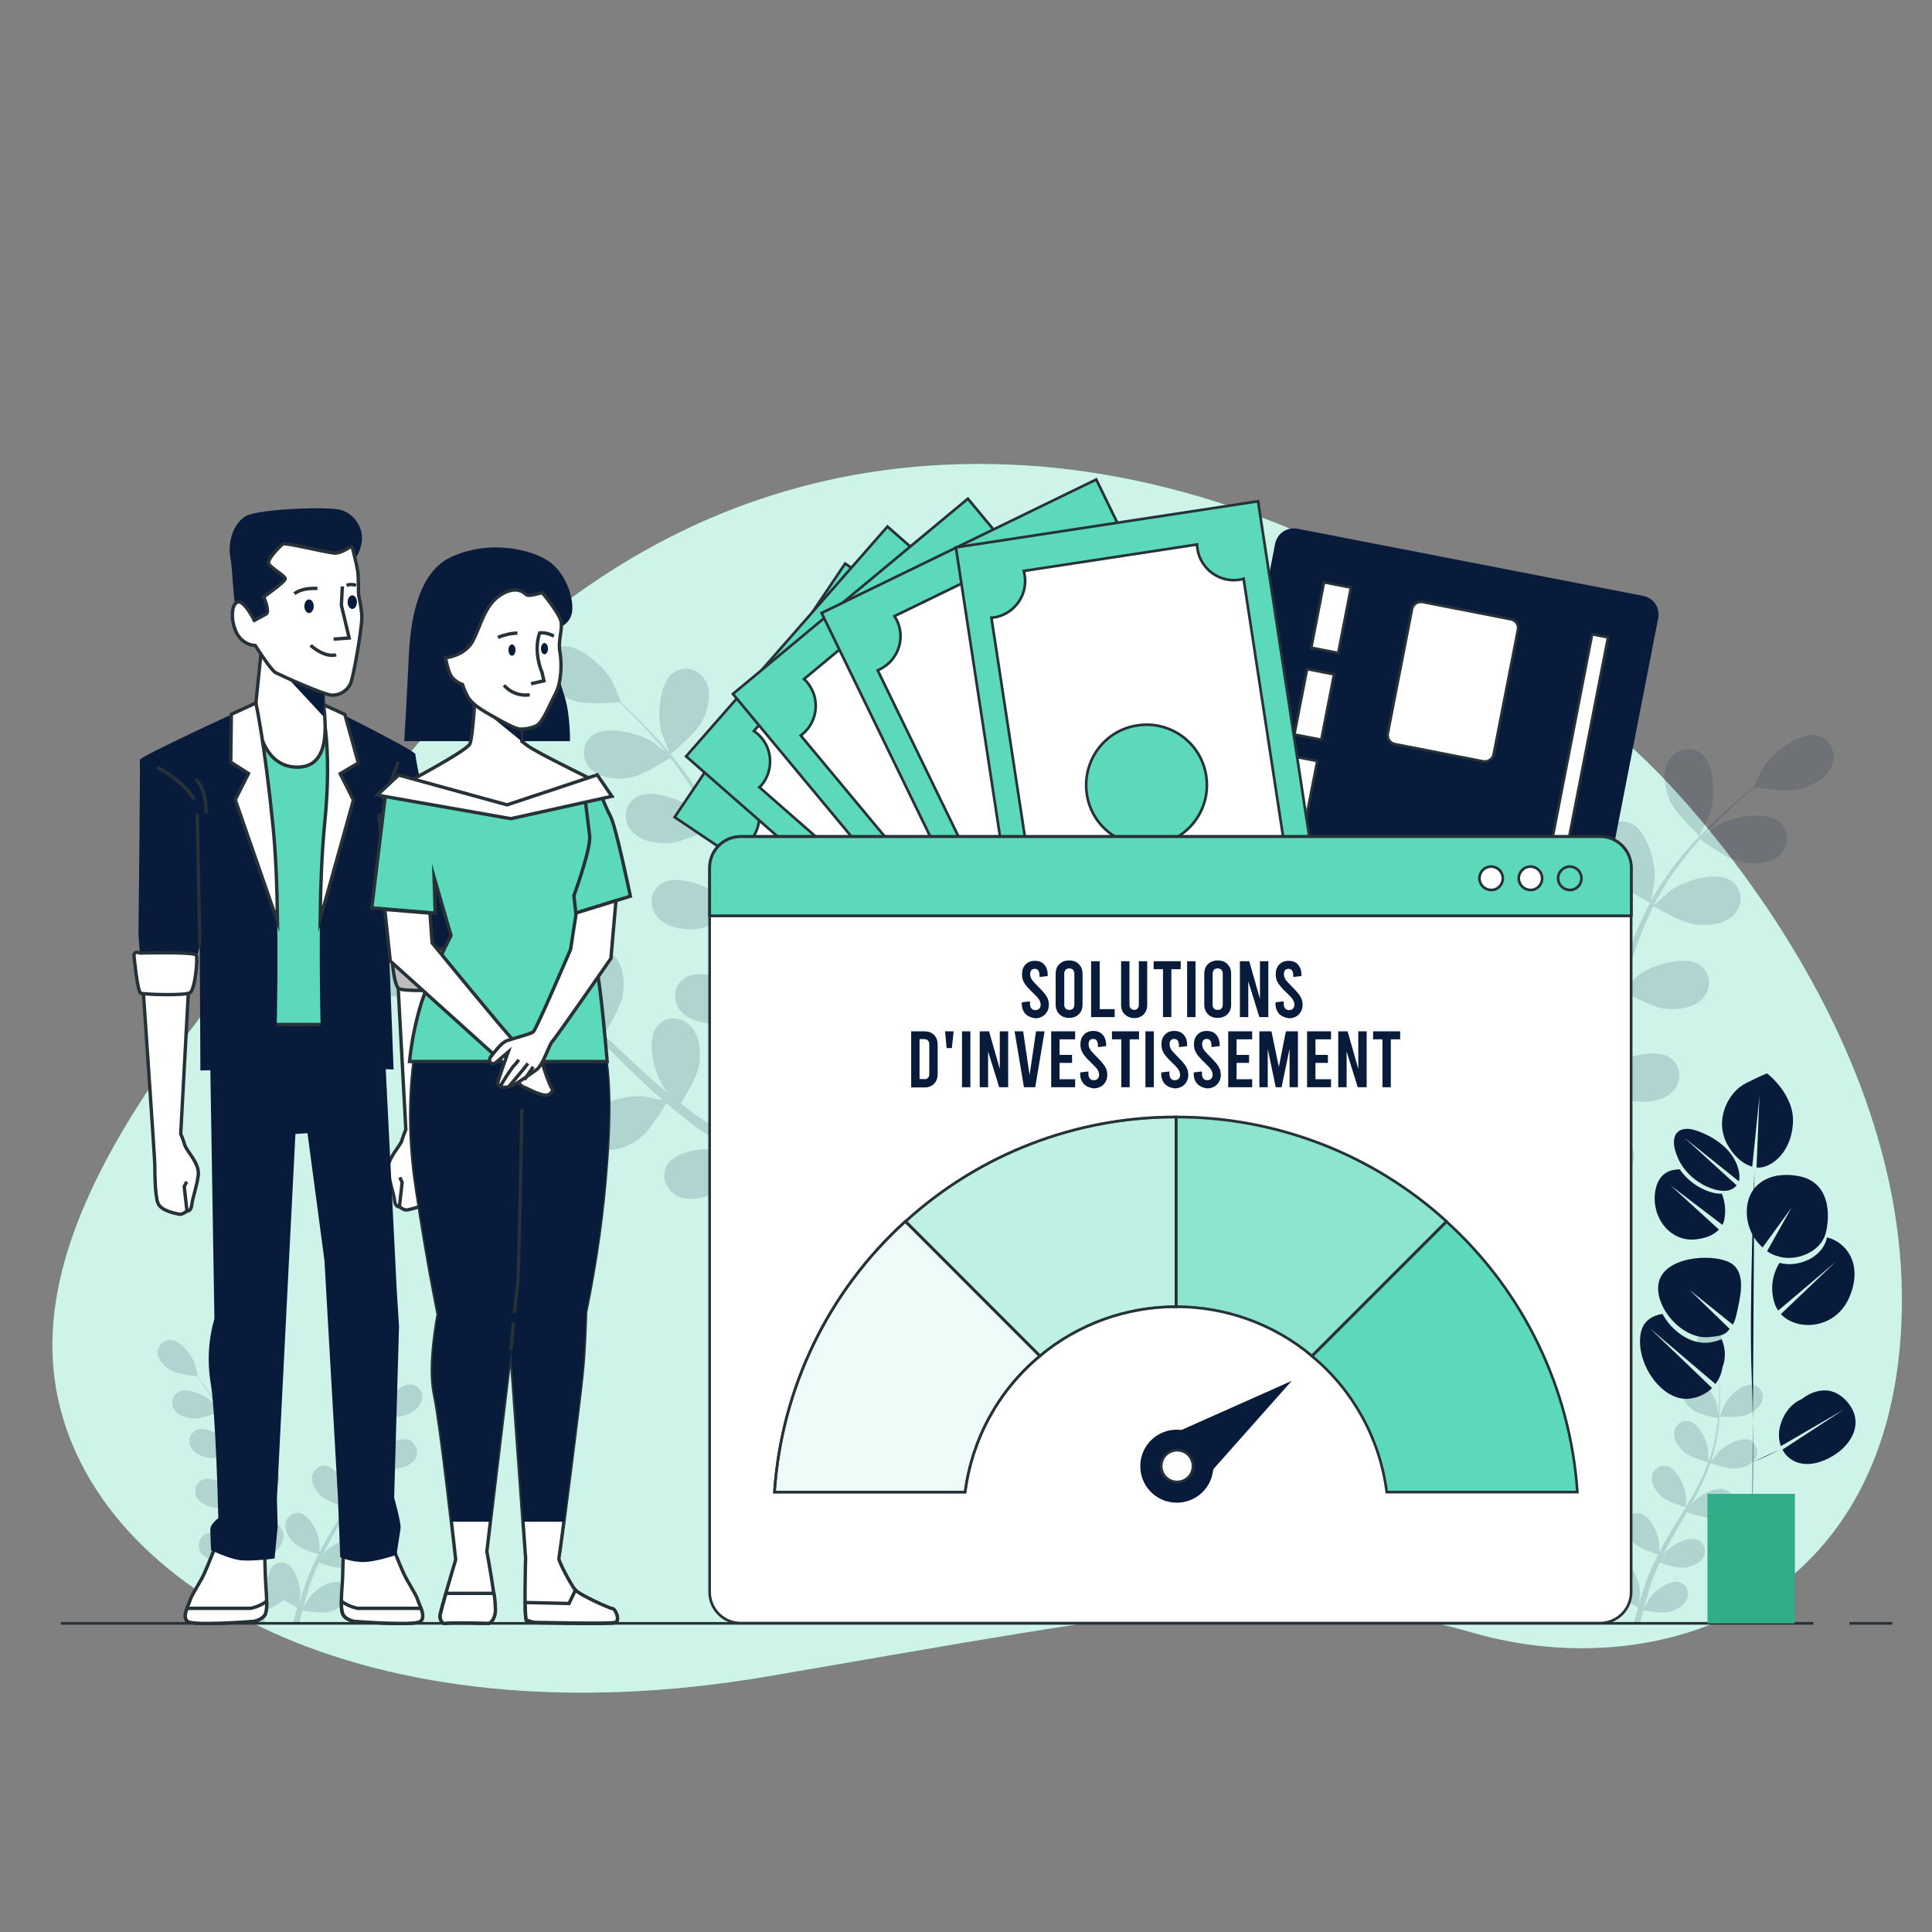 <svg xmlns="http://www.w3.org/2000/svg" xmlns:xlink="http://www.w3.org/1999/xlink" id="Layer_1" x="0px" y="0px" viewBox="0 0 992.1 992.1" style="enable-background:new 0 0 992.1 992.1;" xml:space="preserve"><rect x="0" y="0" width="992.1" height="992.1" fill="#808080" stroke="none"/><style type="text/css">	.st0{fill:#5CD9BA;}	.st1{opacity:0.7;fill:#FFFFFF;enable-background:new    ;}	.st2{fill:none;stroke:#263238;stroke-width:1.36;stroke-miterlimit:10;}	.st3{opacity:0.15;}	.st4{fill:#081B3B;}	.st5{fill:#FFFFFF;stroke:#263238;stroke-width:1.732;stroke-miterlimit:10;}	.st6{fill:#5CD9BA;stroke:#263238;stroke-width:1.732;stroke-miterlimit:10;}	.st7{fill:#BDBDBD;stroke:#263238;stroke-width:1.732;stroke-miterlimit:10;}	.st8{fill:none;stroke:#263238;stroke-width:1.732;stroke-miterlimit:10;}	.st9{fill:#FFFFFF;stroke:#263238;stroke-width:1.36;stroke-miterlimit:10;}	.st10{fill:#FFFFFF;stroke:#263238;stroke-width:1.357;stroke-miterlimit:9.982;}	.st11{fill:#5CD9BA;stroke:#263238;stroke-width:1.36;stroke-miterlimit:10;}	.st12{fill:#5CD9BA;stroke:#263238;stroke-width:1.46;stroke-linecap:round;stroke-linejoin:round;}	.st13{opacity:0.9;fill:#FFFFFF;enable-background:new    ;}	.st14{opacity:0.6;fill:#FFFFFF;enable-background:new    ;}	.st15{opacity:0.3;fill:#FFFFFF;enable-background:new    ;}	.st16{opacity:0.9;fill:none;stroke:#263238;stroke-width:1.36;stroke-miterlimit:10;enable-background:new    ;}	.st17{opacity:0.6;fill:none;stroke:#263238;stroke-width:1.36;stroke-miterlimit:10;enable-background:new    ;}	.st18{opacity:0.3;fill:none;stroke:#263238;stroke-width:1.36;stroke-miterlimit:10;enable-background:new    ;}	.st19{fill:none;}	.st20{fill:#31AD8A;}</style><g id="freepik--background-simple--inject-2_1_">	<path class="st0" d="M847.8,393.2c0,0-139.8-143.1-321.4-154.2S238.9,345.3,188.7,415.2S13.4,601.8,28.1,708.5  S187.7,896.3,395,860.7c207.3-35.6,267.5-49.1,362-22.1c94.5,27,217.2-13.5,219.6-166.9S847.8,393.2,847.8,393.2z"></path>	<path class="st1" d="M847.8,393.2c0,0-139.8-143.1-321.4-154.2S238.9,345.3,188.7,415.2S13.4,601.8,28.1,708.5  S187.7,896.3,395,860.7c207.3-35.6,267.5-49.1,362-22.1c94.5,27,217.2-13.5,219.6-166.9S847.8,393.2,847.8,393.2z"></path></g><g id="freepik--Floor--inject-2_1_">	<line class="st2" x1="949.7" y1="833.6" x2="971.7" y2="833.6"></line>	<line class="st2" x1="31.3" y1="833.6" x2="931.2" y2="833.6"></line></g><g id="freepik--plants-2--inject-2">	<g class="st3">		<path class="st4" d="M208.2,726.7c-3.9,1.5-13.4,0.7-13.4,0.7c0,0,2.4-6,2.6-6.4c2.3-4.2,9.3-11,14.5-9.9c3.4,0.8,5.6,4.2,4.8,7.6   c0,0.2-0.1,0.4-0.2,0.6C215.5,722.9,211.6,725.4,208.2,726.7z"></path>		<path class="st4" d="M211.1,739.7c-4.8-2.4-13.3,2.3-16.7,5.7c-0.2,0.2-2.9,3.7-3.9,5c0-0.1,0-0.1,0.1-0.2   c1.5-4.7,2.6-9.5,3.3-14.4c0.6-4.4,1-8.7,1.1-13.1c0.1-4.1,0-7.8-0.1-11.1c-0.1-1.8-0.2-3.4-0.3-5l0.1,0.1c0.1,0,2.3-6.1,2.4-6.5   c1.1-4.7,0.4-14.4-4.3-17.1c-3.1-1.7-6.9-0.6-8.7,2.5c-0.1,0.2-0.2,0.4-0.3,0.6c-1.6,3.4-0.3,7.9,1.4,11.1s7.7,8,9.2,9.2   c0.1,1.6,0.2,3.3,0.2,5.2c0,3.3,0.1,7-0.1,11.1c-0.1,1.1-0.2,2.2-0.3,3.4c-0.2-1.9-0.6-4.6-0.7-4.8c-1.2-4.7-6.3-12.9-11.6-13.2   c-3.5-0.1-6.5,2.7-6.5,6.2c0,0.2,0,0.4,0,0.7c0.2,3.8,3.4,7.2,6.3,9.2s10.7,3.6,12.4,3.9c-0.2,2.5-0.5,5-1,7.7   c-0.8,4.8-2,9.5-3.5,14.1c-0.1,0.3-0.2,0.5-0.3,0.8c0-1-0.1-6.3-0.2-6.7c-0.7-4.7-4.8-13.5-10.1-14.4c-3.5-0.5-6.7,1.9-7.2,5.4   c0,0.2-0.1,0.5-0.1,0.7c-0.2,3.8,2.6,7.5,5.3,9.9c3.1,2.7,11.9,5.2,12.2,5.3c-1.7,4.5-3.7,9-6,13.2c-1.7,3.2-3.5,6.3-5.4,9.5   c0-1.3-0.1-6.3-0.2-6.6c-0.7-4.7-4.8-13.5-10.1-14.4c-3.5-0.5-6.7,1.9-7.2,5.4c0,0.2-0.1,0.5-0.1,0.7c-0.3,3.8,2.6,7.5,5.3,9.9   c3,2.6,11.4,5.1,12.1,5.3c-0.8,1.4-1.7,2.8-2.6,4.3c-2.8,4.6-5.7,9.3-8.3,13.9c-0.9,1.6-1.8,3.2-2.6,4.9c0-1.9-0.1-5.4-0.2-5.7   c-0.7-4.8-4.8-13.6-10.1-14.4c-3.5-0.5-6.7,2-7.2,5.4c0,0.2,0,0.4-0.1,0.7c-0.3,3.8,2.5,7.5,5.3,9.9c2.7,2.3,9.7,4.6,11.7,5.2   c-1.4,2.7-2.7,5.4-3.9,8.2c-0.5,1.2-1.1,2.4-1.5,3.6c-0.4,1.2-0.9,2.3-1.3,3.5c-0.8,2.4-1.5,4.7-2.2,6.9c-0.4,1.1-0.7,2.2-1,3.3   c0.3-1.9,0.6-5,0.6-5.3c0-4.8-2.7-14.1-7.8-15.8c-3.4-1-6.9,0.9-7.9,4.3c-0.1,0.2-0.1,0.4-0.2,0.7c-0.1,0.4-0.2,0.9-0.2,1.4   c-2.4,3.5-3.8,7.6-4.1,11.8c0,0.3,0.3,3.9,0.4,5.8c-0.5-1.5-1-2.9-1.5-4.4c-0.7-2.2-1.4-4.5-2.1-6.8l-0.9-3.6   c-0.3-1.2-0.5-2.4-0.8-3.6c-0.4-1.8-0.6-3.7-0.9-5.5c2.3-0.6,8.9-2.5,11.7-4.6c2.7-2.1,5.8-5.8,5.7-9.6c0-3.5-2.8-6.4-6.3-6.4   c-0.2,0-0.5,0-0.7,0c-5.3,0.7-9.8,9.2-10.7,14c0,0.1-0.1,1.2-0.2,2.4c-0.2-1.8-0.4-3.7-0.6-5.5c-0.4-5.3-0.8-10.7-1.1-16.1   c0-1.1-0.1-2.3-0.2-3.4c1.9-0.5,9.1-2.4,12-4.7c2.9-2.3,5.8-5.8,5.7-9.6c0-3.5-2.8-6.4-6.3-6.4c-0.2,0-0.5,0-0.7,0   c-5.3,0.7-9.8,9.2-10.7,14c0,0.2-0.1,1.4-0.2,2.7c-0.2-3-0.5-5.9-0.8-8.8c-0.6-5-1.5-9.9-2.7-14.8c0.7-0.2,9.2-2.3,12.4-4.8   c2.8-2.2,5.8-5.8,5.7-9.6c0-3.5-2.8-6.4-6.3-6.4c-0.2,0-0.4,0-0.7,0c-5.3,0.7-9.8,9.2-10.7,14c0,0.3-0.4,4.7-0.4,6.3v-0.2   c-1.3-4.8-3.1-9.4-5.2-13.8c-1.9-4-4-7.8-6.3-11.6c-2.1-3.5-4.3-6.5-6.2-9.2c-1.1-1.5-2.1-2.7-3-4h0.1c0.1,0-1.5-6.3-1.6-6.7   c-1.7-4.5-7.6-12.2-13-11.9c-3.5,0.3-6.1,3.3-5.9,6.8c0,0.2,0,0.5,0.1,0.7c0.6,3.8,4.1,6.8,7.2,8.5s10.9,2.4,12.7,2.6   c1,1.3,2,2.6,3,4.2c1.9,2.7,4,5.8,6,9.3c0.5,0.9,1.1,2,1.6,2.9c-1.3-1.5-3-3.5-3.2-3.6c-3.5-3.1-12.3-7.2-16.9-4.5   c-3,1.8-3.9,5.8-2.1,8.7c0.1,0.2,0.3,0.4,0.4,0.6c2.2,3.1,6.8,4.2,10.4,4.2c3.6,0.1,10.9-2.9,12.5-3.6c1.2,2.2,2.4,4.5,3.4,6.9   c2,4.4,3.6,9,4.8,13.7c0,0.3,0.1,0.6,0.2,0.8c-0.5-0.8-3.6-5.2-3.8-5.5c-3.2-3.6-11.5-8.6-16.4-6.4c-3.2,1.5-4.5,5.2-3.1,8.4   c0.1,0.2,0.2,0.4,0.4,0.7c1.9,3.3,6.3,4.9,9.8,5.3c4.1,0.5,12.8-2.2,13.1-2.3c1.1,4.7,1.8,9.5,2.3,14.4c0.3,3.6,0.5,7.2,0.7,10.9   c-0.7-1.1-3.6-5.1-3.8-5.4c-3.2-3.6-11.5-8.6-16.4-6.4c-3.2,1.5-4.5,5.3-3.1,8.5c0.1,0.2,0.2,0.4,0.3,0.6c1.9,3.3,6.3,4.9,9.8,5.3   c4,0.5,12.3-2,13.1-2.3c0,1.6,0.1,3.3,0.2,5c0.2,5.4,0.4,10.9,0.7,16.2c0.1,1.9,0.3,3.7,0.5,5.5c-1.1-1.6-3.1-4.4-3.3-4.6   c-3.2-3.6-11.5-8.6-16.4-6.4c-3.2,1.5-4.5,5.3-3.1,8.5c0.1,0.2,0.2,0.4,0.3,0.6c1.9,3.3,6.3,4.9,9.8,5.3s10.6-1.5,12.6-2.1   c0.3,3,0.7,6.1,1.2,9c0.2,1.3,0.4,2.6,0.7,3.8l0.9,3.6c0.7,2.4,1.3,4.7,2,7c0.3,1.2,0.7,2.2,1,3.3c-0.8-1.8-2.2-4.5-2.4-4.8   c-2.6-4.1-10-10.3-15.2-8.9c-3.4,1-5.3,4.5-4.3,7.9c0.1,0.2,0.1,0.5,0.2,0.7c1.4,3.5,5.4,5.8,8.9,6.8c3.8,1.1,12.2-0.1,13.2-0.2   c0.6,2.1,1.3,4.1,1.9,6h3.3c-0.7-2-1.5-4.1-2.2-6.3c0.9-0.4,8.2-3.5,11.1-6.3c2.3,1.4,4.7,2.7,7.1,3.9c-0.8,2.7-1.5,5.4-2.2,7.9   c0,0.2-0.1,0.5-0.2,0.7h3.3c0.5-2.3,1.1-4.7,1.8-7.1c1,0.2,9.3,1.7,13.1,0.8c3.5-0.8,7.7-2.9,9.2-6.4c1.5-3.2,0.1-7-3-8.5   c-0.2-0.1-0.4-0.2-0.6-0.3c-5.1-1.6-12.8,4.3-15.6,8.2c-0.2,0.3-2,3.5-2.8,5.1c0.4-1.5,0.8-3,1.2-4.5c0.6-2.2,1.4-4.6,2-6.8   c0.4-1.2,0.8-2.3,1.2-3.5c0.4-1.2,0.9-2.3,1.4-3.5c0.7-1.7,1.5-3.4,2.3-5.1c2.2,0.8,8.8,2.9,12.2,2.6s8-1.7,10.1-4.9   c2-2.9,1.2-6.9-1.7-8.8c-0.2-0.1-0.4-0.2-0.6-0.4c-4.8-2.4-13.3,2.3-16.7,5.7c-0.1,0.1-0.7,0.9-1.5,1.9c0.8-1.6,1.6-3.3,2.5-4.9   c2.5-4.7,5.3-9.4,8-14.1c0.6-1,1.1-2,1.7-2.9c1.9,0.6,9,3,12.6,2.7c3.6-0.3,8-1.7,10.1-4.9c2-2.9,1.2-6.9-1.7-8.8   c-0.2-0.1-0.4-0.2-0.6-0.4c-4.8-2.4-13.3,2.3-16.7,5.7c-0.1,0.1-0.9,1.1-1.7,2.1c1.4-2.6,2.9-5.2,4.2-7.8   c2.3-4.5,4.4-9.2,6.1-13.9c0.7,0.2,8.9,3.2,12.9,2.8c3.6-0.3,8-1.7,10.1-4.9c2-2.9,1.2-6.9-1.7-8.8   C211.5,739.9,211.3,739.8,211.1,739.7z"></path>		<path class="st4" d="M112.8,723.1c-0.1,0-1.4-6.4-1.4-6.8c-0.4-4.8,1.7-14.3,6.7-16.3c3.3-1.2,6.9,0.4,8.2,3.7   c0.1,0.2,0.2,0.4,0.2,0.7c1.1,3.6-0.8,7.9-2.9,10.8C121,718.6,112.8,723.1,112.8,723.1z"></path>	</g>	<g class="st3">		<path class="st4" d="M896.5,726.7c-4,1.5-13.4,0.7-13.4,0.7s2.4-6,2.6-6.4c2.3-4.2,9.3-11,14.6-9.9c3.4,0.8,5.6,4.2,4.8,7.6   c0,0.2-0.1,0.4-0.2,0.6C903.8,722.9,899.8,725.4,896.5,726.7z"></path>		<path class="st4" d="M899.4,739.7c-4.8-2.4-13.3,2.3-16.7,5.7c-0.2,0.2-2.9,3.7-3.9,5c0-0.1,0-0.1,0-0.2c1.5-4.7,2.6-9.5,3.3-14.4   c0.6-4.4,1-8.7,1.1-13.1c0.1-4.1,0-7.8-0.1-11.1c-0.1-1.8-0.2-3.4-0.3-5l0.1,0.1c0,0,2.2-6.1,2.3-6.5c1.1-4.7,0.4-14.4-4.2-17.1   c-3.1-1.7-7-0.6-8.7,2.5c-0.1,0.2-0.2,0.4-0.3,0.6c-1.6,3.4-0.3,7.9,1.4,11.1s7.7,8,9.2,9.2c0.1,1.6,0.2,3.3,0.2,5.2   c0,3.3,0.1,7-0.1,11.1c0,1.1-0.2,2.2-0.3,3.4c-0.2-1.9-0.6-4.6-0.7-4.8c-1.2-4.7-6.3-12.9-11.7-13.2c-3.5-0.1-6.5,2.7-6.5,6.2   c0,0.2,0,0.4,0,0.7c0.2,3.8,3.4,7.2,6.3,9.2s10.7,3.6,12.4,3.9c-0.2,2.5-0.5,5-1,7.7c-0.8,4.8-2,9.5-3.6,14.1   c-0.1,0.3-0.2,0.5-0.3,0.8c0-1-0.1-6.3-0.2-6.7c-0.7-4.7-4.8-13.5-10.1-14.4c-3.5-0.5-6.7,1.9-7.2,5.4c0,0.2-0.1,0.5-0.1,0.7   c-0.3,3.8,2.5,7.5,5.3,9.9c3.1,2.7,11.9,5.2,12.2,5.3c-1.7,4.5-3.7,9-6,13.2c-1.7,3.2-3.5,6.3-5.4,9.5c0-1.3-0.1-6.3-0.2-6.6   c-0.7-4.7-4.8-13.5-10.1-14.4c-3.5-0.5-6.7,1.9-7.2,5.4c0,0.2-0.1,0.5-0.1,0.7c-0.2,3.8,2.6,7.5,5.3,9.9   c3.1,2.6,11.4,5.1,12.1,5.3c-0.9,1.4-1.7,2.8-2.6,4.3c-2.8,4.6-5.7,9.3-8.3,13.9c-0.9,1.6-1.8,3.2-2.6,4.9c0-1.9-0.1-5.4-0.2-5.7   c-0.7-4.8-4.8-13.6-10.1-14.4c-3.5-0.5-6.7,2-7.2,5.4c0,0.2,0,0.4-0.1,0.7c-0.2,3.8,2.6,7.5,5.3,9.9s9.7,4.6,11.7,5.2   c-1.4,2.7-2.7,5.4-3.9,8.2c-0.5,1.2-1.1,2.4-1.5,3.6c-0.4,1.2-0.9,2.3-1.3,3.5c-0.8,2.4-1.5,4.7-2.2,6.9c-0.4,1.1-0.7,2.2-1,3.3   c0.3-1.9,0.6-5,0.6-5.3c0-4.8-2.7-14.1-7.8-15.8c-3.4-1-6.9,0.9-7.9,4.3c-0.1,0.2-0.1,0.4-0.2,0.6c-0.1,0.4-0.2,0.9-0.2,1.4   c-2.3,3.5-3.8,7.6-4.1,11.8c0,0.3,0.3,3.9,0.4,5.8c-0.5-1.5-1-2.9-1.5-4.4c-0.7-2.2-1.4-4.5-2.1-6.8c-0.3-1.2-0.6-2.4-0.9-3.6   c-0.3-1.2-0.5-2.4-0.8-3.6c-0.4-1.8-0.6-3.7-0.9-5.5c2.3-0.6,8.9-2.5,11.6-4.6c2.7-2.1,5.8-5.8,5.7-9.6c0-3.5-2.8-6.4-6.3-6.4   c-0.2,0-0.5,0-0.7,0c-5.3,0.7-9.8,9.2-10.7,14c0,0.1-0.1,1.2-0.2,2.4c-0.2-1.8-0.4-3.7-0.6-5.5c-0.5-5.3-0.8-10.7-1.1-16.1   c0-1.1-0.1-2.3-0.2-3.4c1.9-0.5,9.1-2.4,12-4.7c2.9-2.3,5.8-5.8,5.7-9.6c0-3.5-2.8-6.4-6.3-6.4c-0.2,0-0.5,0-0.7,0   c-5.3,0.7-9.8,9.2-10.7,14c0,0.2-0.1,1.4-0.2,2.7c-0.2-3-0.5-5.9-0.8-8.8c-0.6-5-1.5-9.9-2.7-14.8c0.7-0.2,9.2-2.3,12.4-4.8   c2.8-2.2,5.8-5.8,5.7-9.6c0-3.5-2.8-6.4-6.3-6.4c-0.2,0-0.5,0-0.7,0c-5.3,0.7-9.8,9.2-10.7,14c-0.1,0.3-0.4,4.7-0.5,6.3v-0.2   c-1.3-4.7-3-9.3-5.1-13.7c-1.9-4-4-7.8-6.3-11.6c-2.1-3.5-4.3-6.5-6.2-9.2c-1.1-1.5-2.1-2.7-3-4h0.1c0.1,0-1.5-6.3-1.6-6.7   c-1.7-4.5-7.6-12.2-13-11.9c-3.5,0.3-6.1,3.3-5.9,6.8c0,0.2,0,0.5,0.1,0.7c0.6,3.8,4.1,6.8,7.3,8.5s10.9,2.4,12.7,2.6   c1,1.3,2,2.6,3,4.2c1.9,2.7,4,5.8,6,9.3c0.6,0.9,1.1,2,1.7,2.9c-1.3-1.5-3.1-3.5-3.2-3.6c-3.5-3.2-12.3-7.3-17-4.6   c-3,1.8-3.9,5.8-2.1,8.7c0.1,0.2,0.3,0.4,0.4,0.6c2.2,3.1,6.8,4.2,10.4,4.2c3.6,0.1,10.9-2.9,12.5-3.6c1.2,2.2,2.4,4.5,3.4,6.9   c2,4.4,3.7,9,4.9,13.7c0,0.3,0.1,0.6,0.2,0.8c-0.5-0.8-3.6-5.2-3.8-5.5c-3.2-3.6-11.5-8.6-16.4-6.4c-3.2,1.5-4.5,5.3-3,8.5   c0.1,0.2,0.2,0.4,0.3,0.6c1.9,3.3,6.3,4.9,9.8,5.3c4.1,0.5,12.8-2.2,13.1-2.3c1.1,4.7,1.8,9.5,2.3,14.4c0.4,3.6,0.5,7.2,0.7,10.9   c-0.7-1.1-3.6-5.1-3.8-5.4c-3.2-3.6-11.5-8.6-16.4-6.4c-3.2,1.5-4.5,5.3-3,8.5c0.1,0.2,0.2,0.4,0.3,0.6c1.9,3.3,6.3,4.9,9.8,5.3   c4,0.5,12.3-2,13.1-2.3c0.1,1.6,0.2,3.3,0.2,5c0.2,5.4,0.4,10.9,0.7,16.2c0.1,1.9,0.3,3.7,0.5,5.5c-1.1-1.6-3.1-4.4-3.3-4.6   c-3.2-3.6-11.5-8.6-16.4-6.4c-3.2,1.5-4.5,5.3-3.1,8.5c0.1,0.2,0.2,0.4,0.3,0.6c1.9,3.3,6.3,4.9,9.8,5.3s10.6-1.5,12.6-2.1   c0.3,3,0.7,6.1,1.2,9c0.3,1.3,0.4,2.6,0.7,3.8l0.9,3.6c0.7,2.4,1.3,4.7,2,7c0.3,1.2,0.7,2.2,1,3.3c-0.9-1.8-2.2-4.5-2.4-4.8   c-2.6-4.1-10-10.3-15.2-8.9c-3.4,1-5.3,4.5-4.3,7.9c0.1,0.2,0.1,0.5,0.2,0.7c1.4,3.5,5.4,5.8,8.9,6.8c3.8,1.1,12.2-0.1,13.2-0.2   c0.7,2.1,1.4,4.1,2,6h3.5c-0.7-2-1.5-4.1-2.2-6.3c0.9-0.4,8.2-3.5,11.1-6.3c2.3,1.4,4.7,2.7,7.1,3.9c-0.8,2.7-1.5,5.4-2.2,7.9   c0,0.2-0.1,0.5-0.2,0.7h3.3c0.5-2.3,1.1-4.7,1.8-7.1c1,0.2,9.3,1.7,13.1,0.8c3.5-0.8,7.7-2.9,9.2-6.4c1.5-3.2,0.2-7-3-8.5   c-0.2-0.1-0.4-0.2-0.6-0.3c-5.1-1.6-12.8,4.3-15.6,8.2c-0.2,0.3-2,3.5-2.8,5.1c0.4-1.5,0.8-3,1.2-4.5c0.6-2.2,1.4-4.6,2-6.8   c0.4-1.2,0.8-2.3,1.2-3.5s0.9-2.3,1.4-3.5c0.7-1.7,1.5-3.4,2.3-5.1c2.2,0.8,8.8,2.9,12.2,2.6s8-1.7,10-4.9c2-2.9,1.2-6.9-1.7-8.8   c-0.2-0.1-0.4-0.2-0.6-0.4c-4.8-2.4-13.3,2.3-16.7,5.7c-0.1,0.1-0.7,0.9-1.5,1.9c0.8-1.6,1.7-3.3,2.6-4.9c2.5-4.7,5.3-9.4,8-14.1   c0.6-1,1.1-2,1.7-2.9c1.9,0.6,9,3,12.6,2.7c3.6-0.3,8-1.7,10-4.9c2-2.9,1.2-6.8-1.7-8.8c-0.2-0.1-0.4-0.3-0.6-0.4   c-4.8-2.4-13.3,2.3-16.7,5.7c-0.1,0.1-0.9,1.1-1.7,2.1c1.4-2.6,2.8-5.2,4.2-7.8c2.3-4.5,4.2-9.1,5.9-13.9   c0.7,0.2,8.9,3.2,12.9,2.8c3.6-0.3,8-1.7,10.1-4.9c2-2.9,1.2-6.9-1.7-8.8C899.7,739.9,899.6,739.8,899.4,739.7z"></path>		<path class="st4" d="M801.1,723.1c-0.1,0-1.4-6.4-1.4-6.8c-0.4-4.8,1.7-14.3,6.7-16.3c3.3-1.2,7,0.4,8.2,3.7   c0.1,0.2,0.2,0.4,0.2,0.6c1.1,3.6-0.8,7.9-2.9,10.8C809.3,718.6,801.1,723.1,801.1,723.1z"></path>	</g></g><g id="freepik--plants-1--inject-2">	<g class="st3">		<path class="st4" d="M705,394.9c6.3,4.2,23,6.9,23,6.9s-1.6-11.5-1.8-12.2c-2.3-8.3-11.5-23-21.1-23.5   c-6.9-0.3-11.9,5.8-11.6,12.4S699.7,391.3,705,394.9z"></path>		<path class="st4" d="M754,604.1c0,0.4,0,0.8,0,1.1l5.8,3.6c0-1.6,0-3.2,0-4.8c-0.1-4.6-0.2-9.6-0.4-14.7c4.8-1,9.5-2.2,14.1-3.7   c3.9,6.1,15.2,14.6,16.7,15.6c-2.4,3.9-4.9,7.6-7.2,11.1c-1.6,2.4-3.2,4.7-4.7,6.9l6.3,1.1c1-1.6,2.1-3.2,3.2-4.9   c2.5-3.9,5.1-8.2,7.7-12.5c1.7,0.7,15.8,6.3,22.9,6c6.4-0.3,14.5-2.4,18.4-8s2.7-13.3-3.4-16.6c-8.4-4.7-24,3-30.3,8.9   c-0.4,0.3-4,4.6-6.2,7.3c1.1-1.8,2.1-3.5,3.2-5.4c2.1-3.6,4.2-7.4,6.4-11.3l3-5.9c1.1-2,1.9-4.2,2.9-6.3c2.2-4.9,4.1-10,6-15.1   c3.2,1.9,14.7,8.4,21.1,9.1s14.7-0.2,19.4-5.1c4.7-4.9,4.7-12.7-0.8-17c-7.6-5.9-24.2-0.6-31.3,4.2c-0.4,0.3-5.1,4.4-7.7,6.7   c1.1-3.1,2.2-6.2,3.2-9.4c2.9-9.2,5.5-18.6,8.2-27.9c0.8-2.9,1.7-5.7,2.5-8.6c1.1,0.7,14.6,8.7,21.8,9.5   c6.4,0.7,14.7-0.2,19.4-5.1s4.7-12.7-0.8-17c-7.6-5.9-24.2-0.6-31.3,4.3c-0.5,0.4-7.3,6.2-8.9,7.8c1.8-6.3,3.7-12.5,5.9-18.6   c2.8-8.2,6.1-16.3,10-24.1c0.5,0.3,14.5,8.7,21.9,9.5c6.4,0.7,14.7-0.2,19.4-5.1c4.7-4.9,4.7-12.7-0.8-17   c-7.6-5.9-24.2-0.6-31.3,4.3c-0.6,0.4-7.8,6.7-9.1,7.9c0.2-0.4,0.4-0.9,0.7-1.4c4.1-7.7,8.9-15,14.2-21.9   c2.9-3.8,5.9-7.3,8.9-10.7c2.4,1.8,13.7,10.1,20.3,11.6c6.3,1.4,14.7,1.5,19.9-2.9c5.2-4.4,6.1-12.1,1.1-17   c-6.9-6.7-24-3.3-31.6,0.8c-0.4,0.2-4.4,2.9-7.2,5c1.4-1.5,2.8-3,4.1-4.4c5.1-5.2,10-9.7,14.4-13.7c2.5-2.2,4.9-4.2,7.1-6   c3.3,0.6,16.8,2.6,23.2,0.9c6.4-1.7,13.7-5.4,16.3-11.8c2.6-6.3-0.2-13.6-6.8-15.5c-9.2-2.7-22.8,8.2-27.7,15.2   c-0.4,0.6-5.9,11-5.7,11h0.2c-2.1,1.7-4.4,3.5-6.9,5.6c-4.5,3.9-9.5,8.3-14.8,13.4c-5.7,5.5-11,11.3-16,17.4   c-5.6,6.8-10.6,14.1-15,21.9c-0.1,0.1-0.1,0.2-0.1,0.3c0.6-2.7,1.8-10.6,1.9-11.2c0.4-8.6-3.8-25.5-12.8-28.9   c-6.5-2.5-13.1,1.8-14.9,8.2c-1.7,6.4,1.8,14.1,5.8,19.2c4.4,5.7,18.4,13,19.5,13.6c-4.2,8-7.8,16.2-10.9,24.7   c-1.8,4.9-3.5,9.9-5.2,15c0.4-2.4,0.7-4.6,0.8-4.9c0.4-8.6-3.7-25.5-12.8-28.9c-6.5-2.5-13.1,1.8-14.9,8.2   c-1.7,6.4,1.9,14.1,5.8,19.2s15.8,11.6,18.9,13.3c-0.6,1.9-1.2,3.9-1.8,5.8c-2.9,9.3-5.7,18.6-8.8,27.7c-1.1,3.2-2.2,6.3-3.4,9.4   c0.4-2.1,0.6-3.9,0.7-4.2c0.4-8.6-3.7-25.5-12.8-28.9c-6.5-2.5-13.1,1.8-14.9,8.2c-1.7,6.4,1.9,14.1,5.8,19.2   c3.9,5.1,14.6,11,18.3,13c-1.3,3.2-2.6,6.3-4,9.3c-1,2-1.8,4.1-2.9,6l-3.1,5.9c-2.1,3.7-4.3,7.4-6.5,11c-1.5,2.4-3,4.8-4.4,7.1   c1.1-3.2,3.1-9.4,3.2-9.9c1.3-7.5,0.6-15.1-2-22.3c0.2-0.8,0.3-1.7,0.3-2.5c0.1-6.7-5.1-12.6-12-12c-9.6,0.8-18.4,15.8-20.4,24.2   c-0.1,0.5-0.8,6-1.1,9.5c-0.1-2.1-0.2-4.1-0.3-6.2c-0.2-4.2-0.6-8.4-0.9-13c-0.2-2.2-0.5-4.4-0.7-6.6s-0.7-4.5-1-6.8   c-0.9-5.3-2.1-10.6-3.4-15.9c3.7-0.2,16.8-1.1,22.6-4.1c5.8-3,12.2-8.3,13.4-15c1.1-6.7-3.1-13.2-10-13.7   c-9.6-0.7-20.5,12.8-23.8,20.8c-0.2,0.5-1.9,6.5-2.7,9.8c-0.8-3.2-1.6-6.4-2.5-9.6c-2.7-9.3-5.7-18.5-8.6-27.8   c-0.9-2.8-1.8-5.7-2.6-8.5c1.4,0,17-0.8,23.4-4.1c5.7-2.9,12.2-8.3,13.4-15c1.1-6.7-3.1-13.2-10-13.7   c-9.6-0.7-20.5,12.8-23.8,20.8c-0.2,0.6-2.6,9.2-3.1,11.4c-1.9-6.3-3.8-12.5-5.4-18.8c-2.2-8.4-3.8-17-4.9-25.6   c0.6,0,16.9-0.7,23.5-4.1c5.7-2.9,12.2-8.3,13.4-15c1.1-6.7-3.1-13.2-10-13.7c-9.6-0.7-20.5,12.8-23.8,20.8   c-0.3,0.6-2.8,9.9-3.2,11.6c0-0.5-0.2-1-0.2-1.5c-0.8-8.7-0.9-17.4-0.2-26.1c0.3-4.8,0.9-9.4,1.6-13.8c3,0.2,17,0.8,23.3-1.5   c6-2.3,13-6.9,15-13.4s-1.6-13.5-8.5-14.7c-9.5-1.7-21.8,10.5-25.9,18.1c-0.2,0.4-2,4.9-3.3,8.2c0.3-2,0.6-4.1,1-6   c1.4-7.2,3-13.6,4.5-19.4c0.9-3.3,1.8-6.2,2.6-8.9c3.1-1.4,15.5-7.1,19.9-12c4.4-4.9,8.4-12.1,7.1-18.8   c-1.3-6.7-7.7-11.2-14.3-9.2c-9.2,2.8-14.5,19.4-14.7,28c0,0.7,1.2,12.4,1.4,12.3l0.2-0.1c-0.9,2.6-1.8,5.4-2.7,8.5   c-1.6,5.7-3.4,12.2-4.9,19.3c-1.7,7.7-2.9,15.5-3.7,23.4c-0.9,8.8-1,17.6-0.4,26.4c0,0.1,0,0.2,0,0.3c-1.1-2.6-4.3-9.8-4.6-10.4   c-4.4-7.4-17.2-19.2-26.6-17.1c-6.8,1.5-10,8.7-7.9,15c2.1,6.3,9.3,10.8,15.4,12.8c6.8,2.3,22.5,0.7,23.8,0.6   c0.9,8.9,2.4,17.7,4.5,26.4c1.2,5.1,2.5,10.2,3.9,15.3c-1-2.2-1.9-4.2-2.1-4.5c-4.4-7.4-17.2-19.2-26.6-17.1   c-6.8,1.5-10,8.7-7.9,15c2.1,6.3,9.4,10.8,15.4,12.8c6.1,2.1,19.5,1,23.1,0.7c0.6,2,1.1,3.9,1.7,5.9c2.7,9.3,5.4,18.7,8,27.9   c0.9,3.2,1.6,6.5,2.3,9.7c-0.9-2-1.6-3.6-1.8-3.9c-4.4-7.4-17.2-19.2-26.6-17.1c-6.8,1.5-10,8.7-7.9,15   c2.1,6.3,9.3,10.8,15.4,12.8c5.9,2,18.2,1.1,22.4,0.7c0.7,3.3,1.4,6.7,1.8,9.9c0.3,2.2,0.7,4.4,0.9,6.6s0.4,4.4,0.6,6.6   c0.2,4.2,0.5,8.6,0.6,12.7c0.1,2.9,0.1,5.6,0.2,8.4c-0.8-3.2-2.6-9.5-2.7-10.1c-3.3-7.9-14.2-21.5-23.8-20.8   c-6.9,0.5-11.2,7.1-10.1,13.7s7.6,12.1,13.3,15c6.3,3.2,21.4,4.1,23.3,4.2C754,595.4,754,599.8,754,604.1z"></path>		<path class="st4" d="M872.7,429.2c0.1,0.1,5-10.5,5.3-11.2c2.7-8.2,3.1-25.6-4.7-31.3c-5.6-4.1-13.1-1.8-16.5,4   c-3.4,5.8-1.9,14.1,0.5,20.1C860.3,417.8,872.7,429.2,872.7,429.2z"></path>	</g>	<g class="st3">		<path class="st4" d="M360.7,370.1c-3.4,6.8-16.6,17.3-16.6,17.3c0,0-4.3-10.9-4.5-11.5c-2.1-8.3-1.4-25.7,6.8-30.9   c5.9-3.7,13.2-0.9,16.2,5.1C365.6,356.1,363.6,364.3,360.7,370.1z"></path>		<path class="st4" d="M421.4,576.1l0.6,1l-3.2,6c-0.8-1.4-1.5-2.7-2.3-4.2c-2.2-4.1-4.5-8.4-6.9-13c-4.6,1.5-9.3,2.7-14.1,3.7   c-0.4,7.3-6,20.2-6.8,21.8c4.1,2.1,8,4.2,11.7,6.1c2.6,1.3,5.1,2.5,7.5,3.7l-4.9,4.1l-5.2-2.7c-4.1-2.2-8.4-4.5-12.9-7   c-1.1,1.5-10.6,13.3-16.9,16.5c-5.7,3-13.8,5.1-20,2.1c-6.1-3-8.9-10.2-5.3-16.1c5-8.2,22.4-9.2,30.8-7.2c0.5,0.1,5.7,2,9,3.3   c-1.8-1-3.6-2-5.4-3.1c-3.7-2.1-7.3-4.3-11.1-6.7l-5.6-3.6c-1.9-1.2-3.7-2.7-5.6-4.1c-4.3-3.2-8.5-6.7-12.7-10.2   c-1.9,3.2-8.6,14.5-13.9,18.3c-5.2,3.8-12.9,7.1-19.4,5.1s-10.4-8.7-7.7-15.1c3.7-8.9,20.7-12.5,29.3-11.8c0.5,0,6.6,1.3,10,2   c-2.5-2.2-5-4.3-7.4-6.6c-7-6.6-14-13.4-20.9-20.3c-2.1-2.1-4.3-4.1-6.4-6.2c-0.7,1.2-8.4,14.8-14.2,19   c-5.2,3.8-12.9,7.1-19.4,5.1s-10.4-8.7-7.7-15.1c3.7-8.9,20.7-12.5,29.3-11.8c0.6,0,9.4,1.8,11.6,2.4c-4.7-4.5-9.4-9-14.3-13.3   c-6.5-5.8-13.4-11.1-20.6-15.9c-0.3,0.5-8.3,14.8-14.3,19.1c-5.2,3.8-12.9,7.1-19.4,5.1s-10.4-8.7-7.7-15.1   c3.7-8.9,20.7-12.5,29.3-11.8c0.7,0,10.1,2,11.8,2.4c-0.4-0.3-0.8-0.6-1.3-0.9c-7.4-4.7-15.1-8.7-23.2-12c-4.4-1.9-8.8-3.4-13-4.8   c-1.2,2.8-6.9,15.6-11.9,20.1c-4.8,4.3-12,8.5-18.7,7.2s-11.3-7.5-9.3-14.2c2.7-9.2,19.2-14.7,27.8-15c0.5,0,5.2,0.4,8.7,0.7   c-1.9-0.6-3.9-1.3-5.8-1.8c-7-2.1-13.5-3.5-19.3-4.8c-3.3-0.7-6.3-1.2-9.1-1.7c-2.6,2.1-13.4,10.6-19.7,12.2   c-6.4,1.7-14.6,2-19.9-2.2c-5.4-4.2-6.5-11.9-1.7-16.9c6.7-6.9,23.8-4.2,31.6-0.4c0.7,0.3,10.5,6.6,10.4,6.8l-0.1,0.1   c2.7,0.4,5.6,0.9,8.8,1.5c5.8,1.1,12.4,2.5,19.5,4.4c7.6,2,15.2,4.4,22.5,7.3c8.2,3.2,16.2,7.1,23.7,11.6l0.3,0.2   c-1.9-2.1-6.8-8.3-7.2-8.8c-4.6-7.2-9.3-24-3.2-31.4c4.4-5.4,12.2-5,17-0.2c4.7,4.7,5.4,13.2,4.4,19.6c-1,7.2-9.5,20.4-10.2,21.4   c7.6,4.9,14.8,10.2,21.7,16c4.1,3.4,8,6.9,11.9,10.4c-1.5-1.9-2.9-3.6-3.1-3.9c-4.6-7.3-9.3-24-3.2-31.4c4.4-5.4,12.2-5,17-0.2   c4.7,4.7,5.4,13.2,4.4,19.6c-0.9,6.4-8,17.9-9.9,20.9c1.5,1.4,3,2.7,4.5,4.1c7.1,6.7,14.2,13.4,21.3,19.7c2.5,2.2,5.1,4.4,7.6,6.5   c-1.4-1.7-2.5-3.1-2.7-3.4c-4.6-7.3-9.3-24-3.2-31.4c4.4-5.4,12.2-5,17-0.2c4.7,4.7,5.5,13.2,4.6,19.6c-0.9,6.4-7.3,16.8-9.5,20.3   c2.7,2.1,5.3,4.2,8,6.1c1.9,1.3,3.6,2.6,5.5,3.8l5.6,3.5c3.7,2.1,7.4,4.3,11.1,6.3c2.5,1.4,4.9,2.7,7.4,4c-2.5-2.2-7.4-6.6-7.7-7   c-4.8-5.9-8-12.9-9.3-20.4c-0.6-0.6-1.1-1.3-1.5-2c-3.4-5.7-1.8-13.4,4.5-16.3c8.7-4.1,23.8,4.7,29.6,11c0.3,0.4,3.6,4.8,5.7,7.7   c-0.9-1.9-1.9-3.6-2.8-5.6c-1.9-3.8-3.7-7.6-5.6-11.7c-0.9-2-1.7-4.1-2.6-6.1c-0.9-2-1.6-4.3-2.4-6.4c-1.8-5-3.4-10.3-4.9-15.5   c-3.3,1.7-15.2,7.4-21.6,7.6c-6.5,0.3-14.7-1.2-19-6.4c-4.4-5.2-3.8-13,1.9-16.9c8-5.4,24.2,1,30.9,6.4c0.4,0.3,4.8,4.7,7.2,7.2   c-0.9-3.2-1.8-6.3-2.5-9.6c-2.3-9.4-4.3-18.9-6.3-28.4c-0.6-2.9-1.3-5.8-1.9-8.7c-1.2,0.6-15.1,7.7-22.4,8   c-6.4,0.3-14.7-1.2-19-6.4c-4.4-5.2-3.8-13,1.9-16.9c8-5.4,24.2,1,30.9,6.4c0.5,0.4,6.8,6.7,8.4,8.4c-1.4-6.4-2.9-12.8-4.6-19   c-2.3-8.4-5.1-16.6-8.4-24.7c-0.5,0.3-15.1,7.7-22.5,8c-6.4,0.3-14.7-1.2-19-6.4c-4.4-5.2-3.8-13,1.9-16.9c8-5.4,24.2,1,30.9,6.4   c0.5,0.4,7.3,7.2,8.5,8.5c-0.2-0.5-0.3-1-0.5-1.4c-3.5-8-7.8-15.6-12.6-22.8c-2.7-4-5.4-7.7-8.2-11.2c-2.6,1.7-14.4,9.2-21,10.2   c-6.3,1-14.7,0.4-19.6-4.3s-5.2-12.5,0.1-17c7.4-6.2,24.2-1.6,31.5,2.9c0.4,0.2,4.1,3.2,6.8,5.4c-1.3-1.6-2.6-3.2-3.8-4.7   c-4.7-5.6-9.3-10.4-13.5-14.6c-2.4-2.4-4.6-4.5-6.6-6.5c-3.4,0.3-17,1.4-23.2-0.7c-6.2-2.1-13.3-6.4-15.4-12.8   c-2.1-6.5,1.1-13.5,7.9-15c9.4-2.1,22.2,9.7,26.6,17.1c0.4,0.6,5.1,11.3,4.9,11.4h-0.2c2,1.8,4.2,3.8,6.5,6.1   c4.2,4.1,9,8.9,13.8,14.4c5.3,5.9,10.2,12,14.7,18.5c5.1,7.2,9.6,14.8,13.4,22.8l0.1,0.3c-0.4-2.8-1.1-10.7-1.1-11.3   c0.1-8.6,5.4-25.2,14.7-28c6.6-2,13,2.7,14.3,9.2c1.3,6.5-2.8,14-7.1,18.8c-4.8,5.4-19.2,11.7-20.4,12.2   c3.6,8.2,6.7,16.7,9.2,25.3c1.5,5,2.8,10.1,4.1,15.3c-0.2-2.4-0.4-4.6-0.4-4.9c0.1-8.6,5.4-25.2,14.7-28c6.6-2,13,2.7,14.3,9.2   c1.3,6.5-2.8,14-7.1,18.8s-16.5,10.5-19.7,12c0.5,2,1,3.9,1.4,5.9c2.2,9.5,4.4,19,6.9,28.2c0.9,3.2,1.8,6.4,2.7,9.6   c-0.2-2.2-0.4-4-0.4-4.3c0.1-8.6,5.4-25.2,14.7-28c6.6-2,13,2.6,14.3,9.2c1.3,6.5-2.8,14-7.1,18.8c-4.3,4.8-15.3,10-19.2,11.7   c1.1,3.2,2.1,6.5,3.3,9.5c0.9,2.1,1.5,4.1,2.5,6.2l2.7,6.1c1.9,3.8,3.8,7.7,5.7,11.4c1.4,2.6,2.6,5,3.9,7.4   c-0.9-3.2-2.5-9.5-2.6-10.1c-1.2-8.5,1.6-25.7,10.3-29.9c6.3-3,13.2,0.6,15.5,6.9c2.3,6.3-0.7,14.2-4.2,19.6   c-3.9,5.9-16.6,14.1-18.2,15.1C417.2,568.6,419.3,572.5,421.4,576.1z"></path>		<path class="st4" d="M231.9,482.8c0,0.2-9.6-6.6-10.1-7.2c-6.4-5.8-15.3-20.7-11.4-29.5c2.9-6.3,10.6-8,16.3-4.7   s8.7,11.3,9.4,17.7C237.1,466.7,231.9,482.8,231.9,482.8z"></path>	</g></g><g>	<g id="freepik--character-1--inject-2">		<path class="st5" d="M227.8,502.8c0,0-6.2,90.4-6.2,93.3c0,2.9,0.1,15.3-1.6,19.5c-1.6,4.1-9.2,5.3-10.8,5.7   c-1.7,0.4-4.1-1.6-4.1-1.6s-2.1,0.4-2.5-3.3c-0.4-3.7-2.5-8.9-3.3-15.1c-0.8-6.2,6.2-12.6,7-15.5c0.6-2,1.3-3.9,2.1-5.8l-4.1-75.9   L227.8,502.8z"></path>		<polyline class="st5" points="205.1,619.7 206.5,607.2 205.3,604.6   "></polyline>		<path class="st5" d="M111.2,792.6c0,0-4.3,11.1-6.3,15.4c-1.9,4.3-6.3,10.6-7.2,13.5s-4.3,8.7-1.4,11.1c2.9,2.4,33.7,0,33.7,0   s4.8-0.5,6.3-3.9c1.4-3.4,0-15.9,0-17.8c0-1.9-0.5-15.4-0.5-15.4L111.2,792.6z"></path>		<path class="st5" d="M136.3,828.7c0.6-2.1,0.8-4.3,0.6-6.4c-2.5,1.8-5.3,3-8.3,3.6H96c-0.9,2.5-1.5,5.2,0.3,6.7   c2.9,2.4,33.7,0,33.7,0S134.8,832,136.3,828.7z"></path>		<path class="st5" d="M201,792.6c0,0,4.3,11.1,6.3,15.4s6.3,10.6,7.2,13.5s4.3,8.7,1.4,11.1s-33.7,0-33.7,0s-4.8-0.5-6.3-3.9   c-1.4-3.4,0-15.9,0-17.8c0-1.9,0.5-15.4,0.5-15.4L201,792.6z"></path>		<path class="st5" d="M176,828.7c-0.6-2.1-0.8-4.3-0.6-6.4c2.5,1.8,5.3,3,8.3,3.6h32.5c0.9,2.5,1.5,5.2-0.3,6.7   c-2.9,2.4-33.7,0-33.7,0S177.5,832,176,828.7z"></path>		<path class="st4" d="M107.6,524.4l2.5,152.8c-3,10.3-3.7,21.2-2.1,31.8c2.9,16.1,4.1,70.6,4.1,70.6s-4.1,2.9-4.1,5.8   s0.4,10.7,0.4,10.7s8.7,4.1,14.4,5s18.2-0.8,18.2-0.8l1.6-16.5l-0.4-14l6.2-122.7l3.3-64.8l6.2-0.4l8.7,65.3l6.9,121l1.2,31.4   c3.4,1.5,7,2.3,10.7,2.5c6.6,0.4,18.2-3.7,18.2-3.7s1.7-10.7,2.1-13.6c0.3-2.9-3.3-15.7-3.3-15.7l2.5-88l-1.2-19.1l-6.9-138.7   L107.6,524.4z"></path>		<path class="st6" d="M146.4,355.5l-20.2,10.4l5,160.2h46.3l1.2-154.4C178.6,371.7,154.2,354.2,146.4,355.5z"></path>		<path class="st4" d="M164.5,361.1c0,0,49.2,24.5,48.8,26.2c-0.3,1.7,17.8,90.8,17.8,90.8l-1.4,16.6l-27.1,0.3l-3-11.5l2.5,65.7   l-36.9-1.7c0,0-3-80.6,1.4-124.2S164.5,361.1,164.5,361.1z"></path>		<path class="st7" d="M233.5,488.5c0,0-1.7,18.6-3.5,19.3c-1.7,0.7-22.9,1.5-25.3-0.2s-4.1-17.6-3-19.3c1-1.7,28.8-1,28.8-1   S233.5,485.9,233.5,488.5z"></path>		<line class="st8" x1="199.7" y1="483.5" x2="194.6" y2="417.9"></line>		<path class="st8" d="M204.5,391c-2.3,6.7-5.1,13.2-8.2,19.5"></path>		<path class="st5" d="M164.4,472.1c0.2-17.5,0.9-35,2.3-48.9c4.4-43.7-2.2-62.1-2.2-62.1s5.2,2.4,12.6,5.8l6.9,24.9l-9.3,5.5   l6.8,13.5L164.4,472.1z"></path>		<path class="st5" d="M135.1,324.9l-3.7,36.2c0,0-0.7,31.5,20,32.8s14.9-27.4,14.6-34.5c-0.3-7.1,0-15.9,0-15.9L135.1,324.9z"></path>		<polyline class="st4" points="146,346.3 165.9,367.7 166.8,350.6 146,346.3   "></polyline>		<path class="st4" d="M182,287.4c2.3-3.1,3.7-6.8,3.9-10.7c0.1-6.6-4.1-12.5-10.4-14.7c-6.1-2.1-42.2-0.7-49,2.9   c-6.8,3.6-9.7,13.9-8.2,21.4c1.4,7.5,1.4,24.3,3.2,26.8s6.8,11.1,10,9.7s8.9-3.9,9.6-6.8c0.7-2.9,0.7-6.8,1.4-8.7   c0.7-1.9,7.5-7.5,7.9-11.5s-3.6-6.4-0.4-8.6c3.2-2.1,13.2,0.7,18.2,1.4S182,287.4,182,287.4z"></path>		<path class="st5" d="M130.6,318.6c0,0-5.4-11.1-8.9-9.3c-3.6,1.8-2.9,12.1,0.7,17.2c2,2.9,5.2,4.8,8.7,5c0,0,7.9,12.5,10.4,13.9   c2.5,1.3,25.1,11.6,29.1,11.6c3.9,0,7.5-2.2,9.3-5.7c1.7-3.6,5.9-28.6,5.9-34s-1.7-11.1-1.7-12.5c0-1.4,0-8.7-0.4-11.5   c-0.4-2.8-2.5-11.4-2.9-12.5c-0.3-1.1-5,3.6-9.3,3.2s-24.7-5.4-26.1-4.7c-1.4,0.7-8.2,7.9-7.5,10c0.7,2.1,8.6,6.4,8.6,7.9   s-11.1,9.3-11.1,9.3s3.2,7.2,1.4,8.7C134.7,316.4,132.7,317.5,130.6,318.6z"></path>		<polyline class="st8" points="175.8,301.1 175.3,310.8 179.3,327.6 171.3,328.2   "></polyline>		<path class="st8" d="M172.6,336.2c0,0-5.1,2.1-13.1-4.8"></path>		<path class="st4" d="M161.1,311.3c0,1.9-1.1,3.5-2.4,3.5s-2.4-1.5-2.4-3.5c0-1.9,1.1-3.5,2.4-3.5S161.1,309.4,161.1,311.3z"></path>		<path class="st4" d="M183.3,309.2c0,1.9-1.1,3.5-2.4,3.5s-2.4-1.6-2.4-3.5s1.1-3.5,2.4-3.5S183.3,307.2,183.3,309.2z"></path>		<path class="st8" d="M151.2,304.9c0,0,3.2-3.2,11.8-2.7"></path>		<path class="st8" d="M178,300.6c1.5-0.6,3.3-0.6,4.8,0"></path>		<path class="st5" d="M73.3,505c0,0,6.2,90.4,6.2,93.3c0,2.9,0,15.3,1.6,19.5c1.6,4.1,9.2,5.3,10.8,5.7c1.6,0.4,4.1-1.6,4.1-1.6   s2.1,0.4,2.5-3.3c0.4-3.7,2.5-8.9,3.3-15.1c0.8-6.2-6.2-12.6-6.9-15.5c-0.6-2-1.3-3.9-2.1-5.8l4.1-76L73.3,505z"></path>		<polyline class="st5" points="96,621.8 94.6,609.3 95.9,606.8   "></polyline>		<path class="st4" d="M131.4,361.1c0,0-59.9,27.4-59.6,29.1s-0.7,90.1-0.7,90.1l1.4,16.6l27.1,0.3l3-11.5l0.3,64l38.6-1   c0,0,3-80.6-1.4-124.2S131.4,361.1,131.4,361.1z"></path>		<path class="st5" d="M68.8,490.7c0,0,1.7,18.6,3.5,19.3c1.7,0.7,23,1.4,25.4-0.3c2.4-1.7,4.1-17.6,3-19.3c-1-1.7-28.8-1-28.8-1   S68.8,488,68.8,490.7z"></path>		<line class="st8" x1="102.6" y1="485.6" x2="101.3" y2="417.9"></line>		<path class="st8" d="M80.6,393.9c0,0,14.2,7.4,19,16.6"></path>		<path class="st8" d="M100.3,400c0,0,6.1,4.7,5.4,17.9"></path>		<path class="st5" d="M142.5,473.2c-0.2-17.5-0.9-35-2.3-48.9c-4.4-43.7-8.8-63.3-8.8-63.3s-5.2,2.4-12.6,5.8l-0.3,24.6l9.1,5.8   l-6.8,13.5L142.5,473.2z"></path>	</g>	<g id="freepik--character-2--inject-2">		<path class="st4" d="M285.7,322.9c0,0,6.8-1.7,8-8.3s-2.7-19.7-11.5-26.1c-8.8-6.3-30.7-11.7-50.7-2.4s-21.2,42.2-21.7,53.5   c-0.5,11.3-2.2,41-2.2,41h85.1c0,0,0.2-13.4-2.7-22.7s-4.9-15.6-4.6-16.6S283.2,326,285.7,322.9z"></path>		<path class="st5" d="M213.6,539c0,0-6.1,29.4,0,70.1s11.4,65.8,11.4,65.8s-5.2,26-1.9,41.2c3.3,15.2,10.9,84.8,10.9,84.8   s-8.1,27-8.1,28.9c0,1.9,1,4.3,2.8,3.8c1.9-0.5,22.3,0,22.3,0s2.8-1,3.3-6.1c0.5-5.2-4.3-30.8-4.3-30.8l12.3-103.2l7.6,106.6   c0,0-0.9,32.2,0.5,32.2c1.4,0,2.4,1,4.3,1s38.4,0.9,41.2,0c2.8-0.9,0-7.1-1.4-7.1s-17-7.1-19-9.5c-1.9-2.4-9-15.2-8.5-16.6   c0.5-1.4,10.4-79.6,11.8-93.3c1.5-13.7,1.9-32.8,1.9-32.8c5.4-26.1,9.1-52.5,10.9-79.1c3.3-45.9-2.4-58.7-2.4-58.7L213.6,539z"></path>		<path class="st4" d="M213.6,539c0,0-6.1,29.4,0,70.1s11.4,65.8,11.4,65.8s-5.2,26-1.9,41.2c2.2,10,6.2,43.6,8.7,65.3h20.1   l10.5-88.1l6.3,88.1h21c3.2-24.4,8.3-65.2,9.3-74.8c1.4-13.7,1.9-32.7,1.9-32.7c5.4-26.1,9.1-52.5,10.9-79.1   c3.3-45.9-2.4-58.7-2.4-58.7L213.6,539z"></path>		<path class="st8" d="M264.2,674.3c0.7-6.8,1.3-13.1,1.6-14.7c0.7-3.7,2.2-90.2,2.2-90.2"></path>		<path class="st8" d="M262.4,693.3c0,0,0.6-6.7,1.3-14.1"></path>		<path class="st5" d="M315.9,833.1c2.8-1,0-7.1-1.4-7.1c-1.4,0-17-7.1-19-9.5l-3.3,6.9l-22.5-0.5c0,5.2,0.3,9.2,0.8,9.2   c1.4,0,2.4,1,4.3,1C276.7,833.1,313.1,834,315.9,833.1z"></path>		<path class="st5" d="M254.4,827.4c0-3-0.2-6-0.7-9l-0.2-0.2H229c-1.6,5.7-3,10.8-3,11.6c0,1.9,1,4.3,2.8,3.8   c1.9-0.5,22.3,0,22.3,0S253.9,832.6,254.4,827.4z"></path>		<path class="st6" d="M198,407.5l-7.1,58.7l32.6,2.7l-0.6-18.5l8.7,30c0,0-11.1,21.7-15.4,35.1c-2.9,9.7-4.9,19.6-5.9,29.6h101.5   c0,0-3.3-40.1-5.7-48.8c-1.9-8.4-3.3-16.9-4.2-25.4l-7.1-11.1c0,0,8.5-20.5,8.1-30.8c-0.3-6.5-1.1-13-2.4-19.4l-38.8,6.4   L198,407.5z"></path>		<path class="st5" d="M244.1,355.1c0,0-1.2,23.2-2.8,26.9c-1.6,3.8-38.1,22.9-38.1,22.9s49.7,11.2,58.5,11.2   c8.8,0,45.7-14.1,45.7-14.1s-26-12.8-31.9-16.3c-2.7-1.4-5.2-3.1-7.5-5l-0.9-11.9L244.1,355.1z"></path>		<polyline class="st4" points="249.6,365.8 267.9,380.7 267.1,374.3 249.6,365.8   "></polyline>		<path class="st5" d="M278.4,304.3c0,0,9.3,11,9.8,15.4c0.5,4.4-1.7,9.5-0.7,14.9c1,5.4,1,15.4-2.2,21.5c-3.2,6.1-6.8,15.4-10,16.6   c-2.5,1.2-5.3,1.7-8.1,1.7c-3.2,0-14.1-6.6-17.5-8.5c-3.4-2-7.6-4.9-9.3-7.8c-1.2-2.1-2.2-4.3-2.9-6.6c-2-0.7-3.8-1.9-5.2-3.5   c-2.2-2.4-3.5-10.2-3.5-10.2s9.8-1,13.9-8.5c4.1-7.6,6.1-18.5,14.2-23.7c8.1-5.1,12-1.5,13.4-0.2   C271.6,306.5,278.4,304.3,278.4,304.3z"></path>		<path class="st8" d="M272.7,351.1l6.6-1.5l-1-4.4c0,0-4.6-10-1.2-20.2c2.6-0.2,5.1,0.4,7.3,1.7"></path>		<path class="st5" d="M272,356.8c-4.9,0.7-9.9-1.1-13.2-4.9"></path>		<ellipse class="st4" cx="262.9" cy="333.8" rx="1.8" ry="2.9"></ellipse>		<ellipse class="st4" cx="279.6" cy="333.1" rx="1.8" ry="2.9"></ellipse>		<path class="st5" d="M255.7,327.3c3.2-1.3,6.6-2.1,10-2.2"></path>		<path class="st5" d="M197.6,467l2.8,26.5l60,54.1c0,0,5.5,9.5,8.7,10.7s10.3,5.5,13,3.6s1.2-2.8,0.4-4.7c-1.2-2.8-2.3-5.7-3.2-8.7   c-0.8-3.2-3.5-9.1-6.3-11.1s-8.7-3.6-9.9-3.9c-1.2-0.4-41.2-49.3-41.2-49.3l-1.1-15.3L197.6,467z"></path>		<path class="st6" d="M308.3,407c1.4,4.2,3.2,8.3,5.2,12.2c2.8,5.2,10.2,41,10.2,41l-28,8.7l-1-8.9c0,0,8.9-24.5,8.1-30.8   c-0.8-6.3-2.4-19.4-2.4-19.4L308.3,407z"></path>		<path class="st5" d="M316.3,462.5l-2.6,29.7c0,0-28.5,41.1-30.1,42.6c-1.6,1.6-4.7,12.2-8.2,14.6c-3.6,2.4-10.7,7.9-14.2,8.7   c-3.6,0.8-5.9-0.4-5.5-2.4c0.4-2,5.2-15.4,5.2-15.4s-3.7,3.2-6.1,5.2c-2.4,2-4.5-0.7-2.8-2.8c1.7-2.1,5.3-7.2,8.3-8.3   c3-1.1,11.8-3.3,13.5-4.5c1.6-1.2,19.2-42.4,19.2-42.4l2.9-18.7L316.3,462.5z"></path>		<path class="st8" d="M257,557.7c1.9-3.4,4.1-6.7,6.4-9.9c1.1-1.1,2.1-2.3,3-3.6"></path>		<polyline class="st8" points="261.1,558.2 268,550 271.1,546.1   "></polyline>		<line class="st8" x1="269.4" y1="554.4" x2="273.8" y2="547.8"></line>		<polygon class="st5" points="204.7,398 193.7,408.3 262.3,420.4 314.2,408.9 306.7,397.9 260.4,413.3   "></polygon>	</g></g><g>	<g id="freepik--credit-card--inject-2">		<path class="st4" d="M596.8,577.1l58-297.9c1-5.3,6.1-8.7,11.4-7.7c0,0,0,0,0,0L843.8,306c5.3,1,8.7,6.1,7.7,11.4c0,0,0,0,0,0   l-58,297.9c-1,5.3-6.1,8.7-11.4,7.7l-177.6-34.6C599.2,587.5,595.8,582.3,596.8,577.1z"></path>					<rect x="666.3" y="310.4" transform="matrix(0.191 -0.982 0.982 0.191 241.278 927.635)" class="st9" width="34.2" height="14.1"></rect>					<rect x="657.6" y="354.9" transform="matrix(0.191 -0.982 0.982 0.191 190.549 955.149)" class="st9" width="34.2" height="14.1"></rect>					<rect x="649" y="399.5" transform="matrix(0.191 -0.982 0.982 0.191 139.792 982.682)" class="st9" width="34.2" height="14.1"></rect>					<rect x="640.3" y="444" transform="matrix(0.191 -0.982 0.982 0.191 89.061 1010.22)" class="st9" width="34.2" height="14.1"></rect>					<rect x="632.7" y="487.9" transform="matrix(0.19 -0.982 0.982 0.19 40.224 1038.628)" class="st10" width="34.1" height="14.1"></rect>					<rect x="622.9" y="533.1" transform="matrix(0.191 -0.982 0.982 0.191 -12.422 1065.264)" class="st9" width="34.2" height="14.1"></rect>		<path class="st9" d="M779.5,323.3L767,387.4c-0.5,2.4-2.8,4-5.3,3.6l-45.5-8.9c-2.4-0.5-4-2.8-3.6-5.3l12.5-64.1   c0.5-2.4,2.8-4,5.3-3.6l45.5,8.9C778.4,318.5,780,320.9,779.5,323.3z"></path>					<rect x="724.6" y="402.6" transform="matrix(0.191 -0.982 0.982 0.191 252.756 1120.13)" class="st9" width="162.7" height="8.3"></rect>	</g>	<g id="freepik--Banknotes--inject-2">					<rect x="424.5" y="294.9" transform="matrix(0.558 -0.83 0.83 0.558 -135.204 607.402)" class="st11" width="156.9" height="271.6"></rect>		<path class="st9" d="M457.8,324.1c-5.8,8.7-17.6,11-26.2,5.1c0,0,0,0,0,0c-0.6-0.4-1.3-0.9-1.8-1.4l-50.3,74.8   c0.7,0.4,1.4,0.7,2,1.2c8.7,5.8,11,17.6,5.1,26.2c0,0,0,0,0,0c-0.2,0.3-0.5,0.6-0.7,0.9l161,108.4c0.2-0.3,0.4-0.7,0.6-1   c5.8-8.7,17.5-11,26.2-5.2c0.7,0.5,1.3,0.9,1.9,1.5l50.3-74.7c-0.7-0.4-1.4-0.7-2-1.2c-8.7-5.8-11-17.6-5.2-26.2   c0,0,0-0.1,0.1-0.1c0.4-0.6,0.9-1.3,1.4-1.8L459,322.1C458.7,322.8,458.3,323.5,457.8,324.1z M528.7,448   c-9.6,14.2-28.8,18-43.1,8.4c-14.2-9.6-18-28.8-8.4-43.1c9.6-14.2,28.8-18,43-8.4C534.5,414.5,538.3,433.8,528.7,448   C528.7,448,528.7,448,528.7,448L528.7,448z"></path>					<rect x="427.8" y="283.1" transform="matrix(0.659 -0.752 0.752 0.659 -142.496 523.524)" class="st11" width="156.9" height="271.6"></rect>		<path class="st9" d="M474.9,307.5c-6.9,7.9-18.8,8.6-26.7,1.8c-0.6-0.5-1.1-1-1.7-1.6l-59.4,67.7c0.6,0.4,1.3,0.9,1.9,1.4   c7.9,6.9,8.6,18.8,1.8,26.7c0,0,0,0,0,0c-0.3,0.3-0.5,0.6-0.8,0.8L536,532.2c0.2-0.3,0.5-0.6,0.7-0.9c6.9-7.9,18.8-8.7,26.7-1.8   c0.6,0.5,1.1,1.1,1.7,1.7l59.4-67.7c-0.7-0.4-1.3-0.9-1.9-1.4c-7.9-6.9-8.6-18.8-1.8-26.7c0,0,0,0,0,0c0.5-0.6,1.1-1.1,1.7-1.6   L476.4,305.6C475.9,306.3,475.5,306.9,474.9,307.5z M529.5,439.4c-11.3,12.9-30.9,14.2-43.8,2.9c-12.9-11.3-14.2-30.9-2.9-43.8   c11.3-12.9,30.9-14.2,43.8-2.9C539.5,406.9,540.8,426.5,529.5,439.4L529.5,439.4z"></path>					<rect x="445.1" y="274.6" transform="matrix(0.769 -0.639 0.639 0.769 -141.393 429.597)" class="st11" width="156.9" height="271.6"></rect>		<path class="st9" d="M510.1,295.4c-8,6.7-20,5.6-26.6-2.4c0,0,0,0,0,0c-0.5-0.6-0.9-1.2-1.4-1.9l-69.2,57.6   c0.6,0.5,1.1,1.1,1.6,1.7c6.7,8,5.6,19.9-2.4,26.6c-0.3,0.2-0.6,0.5-0.9,0.7l124.1,149.2c0.3-0.3,0.6-0.5,0.9-0.8   c8-6.7,20-5.6,26.7,2.4c0.5,0.6,0.9,1.2,1.4,1.9l69.3-57.6c-0.6-0.5-1.1-1.1-1.6-1.7c-6.7-8-5.6-20,2.4-26.6c0,0,0,0,0,0   c0.6-0.5,1.2-0.9,1.9-1.4L511.8,293.8C511.3,294.4,510.7,294.9,510.1,295.4z M543.3,434.2c-13.2,11-32.7,9.2-43.7-4   s-9.2-32.7,4-43.7c13.2-11,32.7-9.2,43.7,4c0,0,0,0,0,0C558.3,403.8,556.5,423.3,543.3,434.2L543.3,434.2z"></path>					<rect x="473.6" y="266.9" transform="matrix(0.899 -0.437 0.437 0.899 -120.509 281.805)" class="st11" width="156.9" height="271.6"></rect>		<path class="st9" d="M566.5,287.9c-9.4,4.5-20.7,0.6-25.2-8.7c-0.3-0.7-0.6-1.4-0.9-2.2l-81.1,39.4c0.4,0.7,0.8,1.3,1.2,2   c4.6,9.4,0.7,20.7-8.7,25.3c-0.4,0.2-0.7,0.3-1.1,0.5l84.8,174.5c0.3-0.2,0.7-0.4,1-0.6c9.4-4.6,20.7-0.7,25.3,8.7c0,0,0,0,0,0   c0.3,0.7,0.6,1.4,0.9,2.2l81-39.4c-0.4-0.7-0.8-1.3-1.2-2c-4.6-9.4-0.6-20.7,8.8-25.3c0.7-0.3,1.4-0.6,2.2-0.9l-84.9-174.7   C567.9,287.2,567.2,287.6,566.5,287.9z M565.6,430.7c-15.4,7.5-34,1.1-41.4-14.3c-7.5-15.4-1.1-34,14.3-41.4   c15.4-7.5,34-1.1,41.4,14.3C587.4,404.6,581,423.2,565.6,430.7L565.6,430.7z"></path>					<rect x="510.3" y="267.4" transform="matrix(0.989 -0.151 0.151 0.989 -54.205 93.689)" class="st11" width="156.9" height="271.6"></rect>		<path class="st9" d="M636.5,297.7c-10.3,1.6-20-5.5-21.6-15.8c0,0,0,0,0,0c-0.1-0.8-0.2-1.6-0.2-2.3l-89,13.6   c0.2,0.7,0.4,1.5,0.5,2.3c1.6,10.3-5.5,20-15.9,21.6c-0.4,0-0.8,0.1-1.2,0.1l29.3,191.8c0.4-0.1,0.8-0.2,1.2-0.2   c10.3-1.6,20,5.5,21.6,15.8c0.1,0.8,0.2,1.6,0.2,2.3l89-13.6c-0.2-0.8-0.4-1.5-0.5-2.3c-1.6-10.3,5.5-20,15.8-21.6   c0.8-0.1,1.6-0.2,2.3-0.2l-29.4-192C638.1,297.4,637.3,297.6,636.5,297.7z M593.4,433.8c-16.9,2.6-32.8-9-35.3-26s9-32.8,26-35.3   c16.9-2.6,32.8,9,35.3,26C622,415.4,610.3,431.2,593.4,433.8C593.4,433.8,593.4,433.8,593.4,433.8z"></path>	</g>	<g id="freepik--Window--inject-2">		<path class="st9" d="M380.4,429.5h441.2c8.9,0,16,7.2,16,16v372c0,8.9-7.2,16-16,16H380.4c-8.9,0-16-7.2-16-16v-372   C364.4,436.7,371.5,429.5,380.4,429.5z"></path>		<path class="st12" d="M837.7,470.3v-24.7c0-8.9-7.2-16-16-16H380.4c-8.9,0-16,7.2-16,16v24.7H837.7z"></path>		<path class="st9" d="M771.7,451c0-3.3-2.7-6-6-6s-6,2.7-6,6s2.7,6,6,6c0,0,0,0,0,0C769,457.1,771.7,454.4,771.7,451z"></path>		<path class="st9" d="M791.9,451c0-3.3-2.7-6-6-6s-6,2.7-6,6c0,3.3,2.7,6,6,6c0,0,0,0,0,0C789.2,457.1,791.9,454.4,791.9,451z"></path>		<path class="st11" d="M812.1,451c0-3.3-2.7-6-6-6s-6,2.7-6,6c0,3.3,2.7,6,6,6c0,0,0,0,0,0C809.4,457.1,812.1,454.4,812.1,451z"></path>	</g>	<path class="st0" d="M810,766.2h-97.9c-3.5-27.3-17.2-52.3-38.4-69.8l69.1-69.1C782.3,663.1,806.4,712.9,810,766.2z"></path>	<path class="st0" d="M534,696.3c-21.2,17.6-34.9,42.6-38.4,69.9h-97.9c3.6-53.3,27.6-103.1,67.2-139L534,696.3z"></path>	<path class="st13" d="M534,696.3c-21.2,17.6-34.9,42.6-38.4,69.9h-97.9c3.6-53.3,27.6-103.1,67.2-139L534,696.3z"></path>	<path class="st0" d="M603.9,573.6V671c-25.5,0-50.3,8.9-69.9,25.3L465,627.2C503,592.6,552.5,573.5,603.9,573.6z"></path>	<path class="st14" d="M603.9,573.6V671c-25.5,0-50.3,8.9-69.9,25.3L465,627.2C503,592.6,552.5,573.5,603.9,573.6z"></path>	<path class="st0" d="M742.8,627.2l-69.1,69.1c-19.6-16.4-44.3-25.3-69.8-25.3v-97.4C655.3,573.5,704.8,592.6,742.8,627.2z"></path>	<path class="st15" d="M742.8,627.2l-69.1,69.1c-19.6-16.4-44.3-25.3-69.8-25.3v-97.4C655.3,573.5,704.8,592.6,742.8,627.2z"></path>	<path class="st2" d="M810,766.2h-97.9c-3.5-27.3-17.2-52.3-38.4-69.8l69.1-69.1C782.3,663.1,806.4,712.9,810,766.2z"></path>	<path class="st2" d="M534,696.3c-21.2,17.6-34.9,42.6-38.4,69.9h-97.9c3.6-53.3,27.6-103.1,67.2-139L534,696.3z"></path>	<path class="st16" d="M534,696.3c-21.2,17.6-34.9,42.6-38.4,69.9h-97.9c3.6-53.3,27.6-103.1,67.2-139L534,696.3z"></path>	<path class="st2" d="M603.9,573.6V671c-25.5,0-50.3,8.9-69.9,25.3L465,627.2C503,592.6,552.5,573.5,603.9,573.6z"></path>	<path class="st17" d="M603.9,573.6V671c-25.5,0-50.3,8.9-69.9,25.3L465,627.2C503,592.6,552.5,573.5,603.9,573.6z"></path>	<path class="st2" d="M742.8,627.2l-69.1,69.1c-19.6-16.4-44.3-25.3-69.8-25.3v-97.4C655.3,573.5,704.8,592.6,742.8,627.2z"></path>	<path class="st18" d="M742.8,627.2l-69.1,69.1c-19.6-16.4-44.3-25.3-69.8-25.3v-97.4C655.3,573.5,704.8,592.6,742.8,627.2z"></path>	<path class="st4" d="M623.1,754.4l40.2-45.3l-56.6,25.2c-10.3-1.3-19.7,5.9-21,16.2s5.9,19.7,16.2,21c10.3,1.3,19.7-5.9,21-16.2  C623,755,623,754.7,623.1,754.4L623.1,754.4z"></path>	<path class="st9" d="M609.6,759.2c3.5-2.8,4-8,1.2-11.5c-2.8-3.5-8-4-11.5-1.2c-3.5,2.8-4,8-1.2,11.5c0,0,0,0,0,0  C601,761.5,606.1,762,609.6,759.2z"></path>	<g>		<path class="st4" d="M528.1,521.8c-1.1-0.6-1.9-1.4-2.5-2.5c-0.6-1.1-0.9-2.3-0.9-3.6v-1l4.2-0.5v1.1c0,1,0.2,1.9,0.7,2.5   s1.2,0.9,2,0.9c0.8,0,1.5-0.2,2-0.7s0.8-1.2,0.8-2c0-0.9-0.3-1.8-0.8-2.7c-0.5-0.8-1.6-2-3.2-3.5c-2.1-2-3.6-3.7-4.4-5   c-0.8-1.3-1.2-2.8-1.2-4.4c0-2.2,0.6-3.9,1.8-5.1c1.2-1.3,2.8-1.9,4.8-1.9s3.7,0.6,4.8,1.9c1.2,1.3,1.8,3,1.8,5.2v0.7l-4.2,0.5   v-0.8c0-1.1-0.2-1.9-0.6-2.5c-0.4-0.6-1-0.9-1.8-0.9c-0.8,0-1.4,0.2-1.8,0.7c-0.4,0.5-0.6,1.1-0.6,2.1c0,0.9,0.3,1.8,0.8,2.6   c0.5,0.8,1.6,2,3.2,3.6c2.1,2.1,3.6,3.8,4.4,5.1c0.8,1.3,1.2,2.7,1.2,4.3c0,1.4-0.3,2.6-0.9,3.6c-0.6,1.1-1.4,1.9-2.5,2.5   c-1.1,0.6-2.3,0.9-3.6,0.9C530.4,522.7,529.2,522.4,528.1,521.8z"></path>		<path class="st4" d="M544,520.8c-1.3-1.3-1.9-2.9-1.9-5v-15.7c0-2.1,0.6-3.8,1.9-5c1.3-1.3,3-1.9,5-1.9c2.1,0,3.8,0.6,5,1.9   c1.3,1.3,1.9,2.9,1.9,5v15.7c0,2.1-0.6,3.8-1.9,5c-1.3,1.3-3,1.9-5,1.9C547,522.7,545.3,522.1,544,520.8z M551,517.9   c0.5-0.5,0.7-1.2,0.7-2.1v-15.7c0-0.9-0.2-1.6-0.7-2.1c-0.5-0.5-1.1-0.7-1.9-0.7c-0.8,0-1.5,0.2-1.9,0.7c-0.5,0.5-0.7,1.2-0.7,2.1   v15.7c0,0.9,0.2,1.6,0.7,2.1s1.1,0.7,1.9,0.7C549.9,518.6,550.5,518.4,551,517.9z"></path>		<path class="st4" d="M560.4,493.6h4.3v24.6h7.7v4.1h-12.1V493.6z"></path>		<path class="st4" d="M577.6,520.9c-1.3-1.2-1.9-2.9-1.9-4.9v-22.4h4.3V516c0,0.8,0.2,1.5,0.7,1.9s1,0.7,1.7,0.7s1.3-0.2,1.7-0.7   c0.5-0.5,0.7-1.1,0.7-1.9v-22.4h4.3V516c0,2-0.6,3.6-1.8,4.9c-1.2,1.2-2.8,1.9-4.8,1.9S578.9,522.1,577.6,520.9z"></path>		<path class="st4" d="M592.4,493.6h13.9v4.1h-4.8v24.6h-4.3v-24.6h-4.8V493.6z"></path>		<path class="st4" d="M609.6,493.6h4.3v28.7h-4.3V493.6z"></path>		<path class="st4" d="M620.3,520.8c-1.3-1.3-1.9-2.9-1.9-5v-15.7c0-2.1,0.6-3.8,1.9-5c1.3-1.3,3-1.9,5-1.9c2.1,0,3.8,0.6,5,1.9   c1.3,1.3,1.9,2.9,1.9,5v15.7c0,2.1-0.6,3.8-1.9,5c-1.3,1.3-3,1.9-5,1.9C623.2,522.7,621.5,522.1,620.3,520.8z M627.2,517.9   c0.5-0.5,0.7-1.2,0.7-2.1v-15.7c0-0.9-0.2-1.6-0.7-2.1c-0.5-0.5-1.1-0.7-1.9-0.7c-0.8,0-1.5,0.2-1.9,0.7c-0.5,0.5-0.7,1.2-0.7,2.1   v15.7c0,0.9,0.2,1.6,0.7,2.1s1.1,0.7,1.9,0.7C626.1,518.6,626.8,518.4,627.2,517.9z"></path>		<path class="st4" d="M636.7,493.6h4.8l5.5,19.3v-19.3h4.3v28.7h-4.6l-5.7-18.4v18.4h-4.3V493.6z"></path>		<path class="st4" d="M658.4,521.8c-1.1-0.6-1.9-1.4-2.5-2.5c-0.6-1.1-0.9-2.3-0.9-3.6v-1l4.2-0.5v1.1c0,1,0.2,1.9,0.7,2.5   s1.2,0.9,2,0.9c0.8,0,1.5-0.2,2-0.7c0.5-0.5,0.8-1.2,0.8-2c0-0.9-0.3-1.8-0.8-2.7c-0.5-0.8-1.6-2-3.2-3.5c-2.1-2-3.6-3.7-4.4-5   c-0.8-1.3-1.2-2.8-1.2-4.4c0-2.2,0.6-3.9,1.8-5.1c1.2-1.3,2.8-1.9,4.8-1.9c2,0,3.7,0.6,4.8,1.9c1.2,1.3,1.8,3,1.8,5.2v0.7   l-4.2,0.5v-0.8c0-1.1-0.2-1.9-0.6-2.5c-0.4-0.6-1-0.9-1.8-0.9c-0.8,0-1.4,0.2-1.8,0.7c-0.4,0.5-0.6,1.1-0.6,2.1   c0,0.9,0.3,1.8,0.8,2.6s1.6,2,3.2,3.6c2.1,2.1,3.6,3.8,4.4,5.1c0.8,1.3,1.2,2.7,1.2,4.3c0,1.4-0.3,2.6-0.9,3.6   c-0.6,1.1-1.4,1.9-2.5,2.5c-1.1,0.6-2.3,0.9-3.6,0.9C660.7,522.7,659.5,522.4,658.4,521.8z"></path>		<path class="st4" d="M467.9,529.6h6.8c2.1,0,3.7,0.6,5,1.9c1.2,1.2,1.8,2.9,1.8,5v15c0,2.1-0.6,3.7-1.8,5s-2.9,1.9-5,1.9h-6.8   V529.6z M474.5,554.2c0.8,0,1.5-0.2,2-0.7s0.7-1.1,0.7-2v-15.2c0-0.8-0.2-1.5-0.7-2c-0.5-0.5-1.1-0.7-2-0.7h-2.3v20.5H474.5z"></path>		<path class="st4" d="M485.3,529.6h4.4l-0.9,8.6h-2.7L485.3,529.6z"></path>		<path class="st4" d="M494,529.6h4.3v28.7H494V529.6z"></path>		<path class="st4" d="M503.1,529.6h4.8l5.5,19.3v-19.3h4.3v28.7h-4.6l-5.7-18.4v18.4h-4.3V529.6z"></path>		<path class="st4" d="M536.4,529.6l-4.8,28.7h-5.8l-4.8-28.7h4.4l3.3,22.5l3.3-22.5H536.4z"></path>		<path class="st4" d="M539.8,529.6h12.3v4.1h-8v8h6.4v4.1h-6.4v8.4h8v4.1h-12.3V529.6z"></path>		<path class="st4" d="M558.1,557.8c-1.1-0.6-1.9-1.4-2.5-2.5c-0.6-1.1-0.9-2.3-0.9-3.6v-1l4.2-0.5v1.1c0,1,0.2,1.9,0.7,2.5   s1.2,0.9,2,0.9c0.8,0,1.5-0.2,2-0.7s0.8-1.2,0.8-2c0-0.9-0.3-1.8-0.8-2.7c-0.5-0.8-1.6-2-3.2-3.5c-2.1-2-3.6-3.7-4.4-5   c-0.8-1.3-1.2-2.8-1.2-4.4c0-2.2,0.6-3.9,1.8-5.1c1.2-1.3,2.8-1.9,4.8-1.9s3.7,0.6,4.8,1.9c1.2,1.3,1.8,3,1.8,5.2v0.7l-4.2,0.5   v-0.8c0-1.1-0.2-1.9-0.6-2.5c-0.4-0.6-1-0.9-1.8-0.9c-0.8,0-1.4,0.2-1.8,0.7c-0.4,0.5-0.6,1.1-0.6,2.1c0,0.9,0.3,1.8,0.8,2.6   c0.5,0.8,1.6,2,3.2,3.6c2.1,2.1,3.6,3.8,4.4,5.1c0.8,1.3,1.2,2.7,1.2,4.3c0,1.4-0.3,2.6-0.9,3.6c-0.6,1.1-1.4,1.9-2.5,2.5   c-1.1,0.6-2.3,0.9-3.6,0.9C560.4,558.7,559.2,558.4,558.1,557.8z"></path>		<path class="st4" d="M571,529.6h13.9v4.1h-4.8v24.6h-4.3v-24.6H571V529.6z"></path>		<path class="st4" d="M588.2,529.6h4.3v28.7h-4.3V529.6z"></path>		<path class="st4" d="M599.7,557.8c-1.1-0.6-1.9-1.4-2.5-2.5c-0.6-1.1-0.9-2.3-0.9-3.6v-1l4.2-0.5v1.1c0,1,0.2,1.9,0.7,2.5   s1.2,0.9,2,0.9c0.8,0,1.5-0.2,2-0.7c0.5-0.5,0.8-1.2,0.8-2c0-0.9-0.3-1.8-0.8-2.7c-0.5-0.8-1.6-2-3.2-3.5c-2.1-2-3.6-3.7-4.4-5   c-0.8-1.3-1.2-2.8-1.2-4.4c0-2.2,0.6-3.9,1.8-5.1c1.2-1.3,2.8-1.9,4.8-1.9c2,0,3.7,0.6,4.8,1.9c1.2,1.3,1.8,3,1.8,5.2v0.7   l-4.2,0.5v-0.8c0-1.1-0.2-1.9-0.6-2.5c-0.4-0.6-1-0.9-1.8-0.9c-0.8,0-1.4,0.2-1.8,0.7c-0.4,0.5-0.6,1.1-0.6,2.1   c0,0.9,0.3,1.8,0.8,2.6s1.6,2,3.2,3.6c2.1,2.1,3.6,3.8,4.4,5.1c0.8,1.3,1.2,2.7,1.2,4.3c0,1.4-0.3,2.6-0.9,3.6   c-0.6,1.1-1.4,1.9-2.5,2.5c-1.1,0.6-2.3,0.9-3.6,0.9C601.9,558.7,600.7,558.4,599.7,557.8z"></path>		<path class="st4" d="M616.4,557.8c-1.1-0.6-1.9-1.4-2.5-2.5c-0.6-1.1-0.9-2.3-0.9-3.6v-1l4.2-0.5v1.1c0,1,0.2,1.9,0.7,2.5   s1.2,0.9,2,0.9c0.8,0,1.5-0.2,2-0.7c0.5-0.5,0.8-1.2,0.8-2c0-0.9-0.3-1.8-0.8-2.7c-0.5-0.8-1.6-2-3.2-3.5c-2.1-2-3.6-3.7-4.4-5   c-0.8-1.3-1.2-2.8-1.2-4.4c0-2.2,0.6-3.9,1.8-5.1c1.2-1.3,2.8-1.9,4.8-1.9c2,0,3.7,0.6,4.8,1.9c1.2,1.3,1.8,3,1.8,5.2v0.7   l-4.2,0.5v-0.8c0-1.1-0.2-1.9-0.6-2.5c-0.4-0.6-1-0.9-1.8-0.9c-0.8,0-1.4,0.2-1.8,0.7c-0.4,0.5-0.6,1.1-0.6,2.1   c0,0.9,0.3,1.8,0.8,2.6s1.6,2,3.2,3.6c2.1,2.1,3.6,3.8,4.4,5.1c0.8,1.3,1.2,2.7,1.2,4.3c0,1.4-0.3,2.6-0.9,3.6   c-0.6,1.1-1.4,1.9-2.5,2.5c-1.1,0.6-2.3,0.9-3.6,0.9C618.7,558.7,617.4,558.4,616.4,557.8z"></path>		<path class="st4" d="M630.7,529.6h12.3v4.1h-8v8h6.4v4.1h-6.4v8.4h8v4.1h-12.3V529.6z"></path>		<path class="st4" d="M666.5,529.6v28.7h-4.3v-19.7l-4.1,19.7h-3l-4.1-19.7v19.7h-4.3v-28.7h6.2l3.8,18.3l3.6-18.3H666.5z"></path>		<path class="st4" d="M671.2,529.6h12.3v4.1h-8v8h6.4v4.1h-6.4v8.4h8v4.1h-12.3V529.6z"></path>		<path class="st4" d="M687.2,529.6h4.8l5.5,19.3v-19.3h4.3v28.7h-4.6l-5.7-18.4v18.4h-4.3V529.6z"></path>		<path class="st4" d="M705.2,529.6H719v4.1h-4.8v24.6h-4.3v-24.6h-4.8V529.6z"></path>	</g></g><g id="freepik--Plants--inject-2">	<path class="st4" d="M899.8,778.9c0,0,1.1-39-0.3-72.5c-1.4-33.5,1.4-105.4,1.4-105.4"></path>	<line class="st19" x1="900.3" y1="643.3" x2="885.1" y2="631.3"></line>	<line class="st19" x1="900.1" y1="651.5" x2="905.5" y2="642.7"></line>	<line class="st19" x1="898.9" y1="686.2" x2="912.4" y2="675"></line>	<line class="st19" x1="900.9" y1="615.7" x2="893.8" y2="609.2"></line>	<line class="st19" x1="898.8" y1="692.3" x2="889.8" y2="682.7"></line>	<line class="st19" x1="899.6" y1="729.9" x2="880.9" y2="712.9"></line>	<path class="st4" d="M900,750.8c4.7-1.8,9.3-4,13.8-6.4"></path>	<path class="st4" d="M889.8,649.3c-7.5-5.8-32.5-4.8-37.4,7.3c-4.9,12.1,10.4,31.5,25.2,30c5.8-0.5,8.3-1,10.6-4.2l0,0l-20.7-20.1  l22.3,17.9c0.7-1.2,1.2-2.4,1.5-3.7c0.3-0.9,0.5-1.9,0.7-2.9C893.5,666.6,896.7,654.7,889.8,649.3z"></path>	<path class="st4" d="M938.2,635.4c0,0.1,0,0.3-0.1,0.4c-2,8.9-12.2,14-20.8,13.3c-1.2-0.1-2.4-0.3-3.5-0.6  c-4.1,6.5-4.9,14.5-2.2,21.7c0.4,1,0.9,1.9,1.5,2.8c2.6-2.1,29.6-25.1,29.6-25.1l-28.2,26.9c8.4,9.1,28.4,7.8,35.3-9  C956.8,649,948,637.8,938.2,635.4z"></path>	<path class="st4" d="M924.4,604.1c-14.6-3.2-27.6,3.4-27.4,18.6c0.1,6.8,3,13.3,8.1,17.9l14.9-20.5l-12.6,22.4  c1.2,0.8,2.4,1.5,3.7,2c1.9,0.7,3.8,1.2,5.8,1.4c8.6,0.7,18.8-4.3,20.8-13.3C940,622.5,939,607.3,924.4,604.1z"></path>	<path class="st4" d="M907.4,551.2c0,0-1.5,0.4-10.8,5c-9.3,4.6-16.7,19.3-9.3,32c4.2,7.2,9,9.9,12.5,10.9l3.7-36.3l-1.5,36.7  c0.7,0.1,1.4,0.1,2.1,0c6.1-0.6,15.7-7.9,16.6-22.7C921.6,561.9,907.4,551.2,907.4,551.2z"></path>	<path class="st4" d="M864.8,584.1l28.1,22.5c0.3-1,0.4-2.1,0.3-3.2c-1.3-12.9-14.1-20.3-22.6-23s-14.4,2.1-8.9,14.4  c5.4,12.3,19.8,18.2,26.2,16.4c1.5-0.4,2.9-1.3,3.9-2.5L864.8,584.1z"></path>	<path class="st4" d="M884.2,613c-6.1,0.2-15.9-4.1-21.6-12.5c-5.9-0.1-10.8,2.7-12.4,10.1c-2.9,13.4,6.8,27.5,20.8,25.8  c6.1-0.7,9.6-2.8,11.7-5l-25-22.8l26.8,20.4c0.5-1,0.9-2,1-3.1C886.3,621.6,885.8,617.1,884.2,613z"></path>	<path class="st4" d="M884,687.7c-2.3,1-4.7,1.6-7.2,1.8c-9.2,0.7-18.5-6.3-23.1-14.8c-5.6,0.9-10.1,3.9-11.2,10.1  c-2.8,15.7,11.8,36.4,26.5,33.2c3.8-0.7,7.4-2.5,10.2-5.2L847,681.9l33.9,28.8c1.9-2.5,3.2-5.5,3.6-8.6  C886.3,697.3,886.1,692.2,884,687.7z"></path>	<path class="st4" d="M948.6,719.9c-10.8-12.5-23.6-1.3-23.6-1.3s-7.9,2.6-10.9,13.7c-0.9,3.4-0.8,7,0.4,10.3l32.5-18.9l-31.7,20.7  c3,5.6,9.4,9,18.2,6.6C947.8,746.9,959.4,732.4,948.6,719.9z"></path>	<rect x="876.8" y="767.1" class="st20" width="44.9" height="66.5"></rect></g></svg>